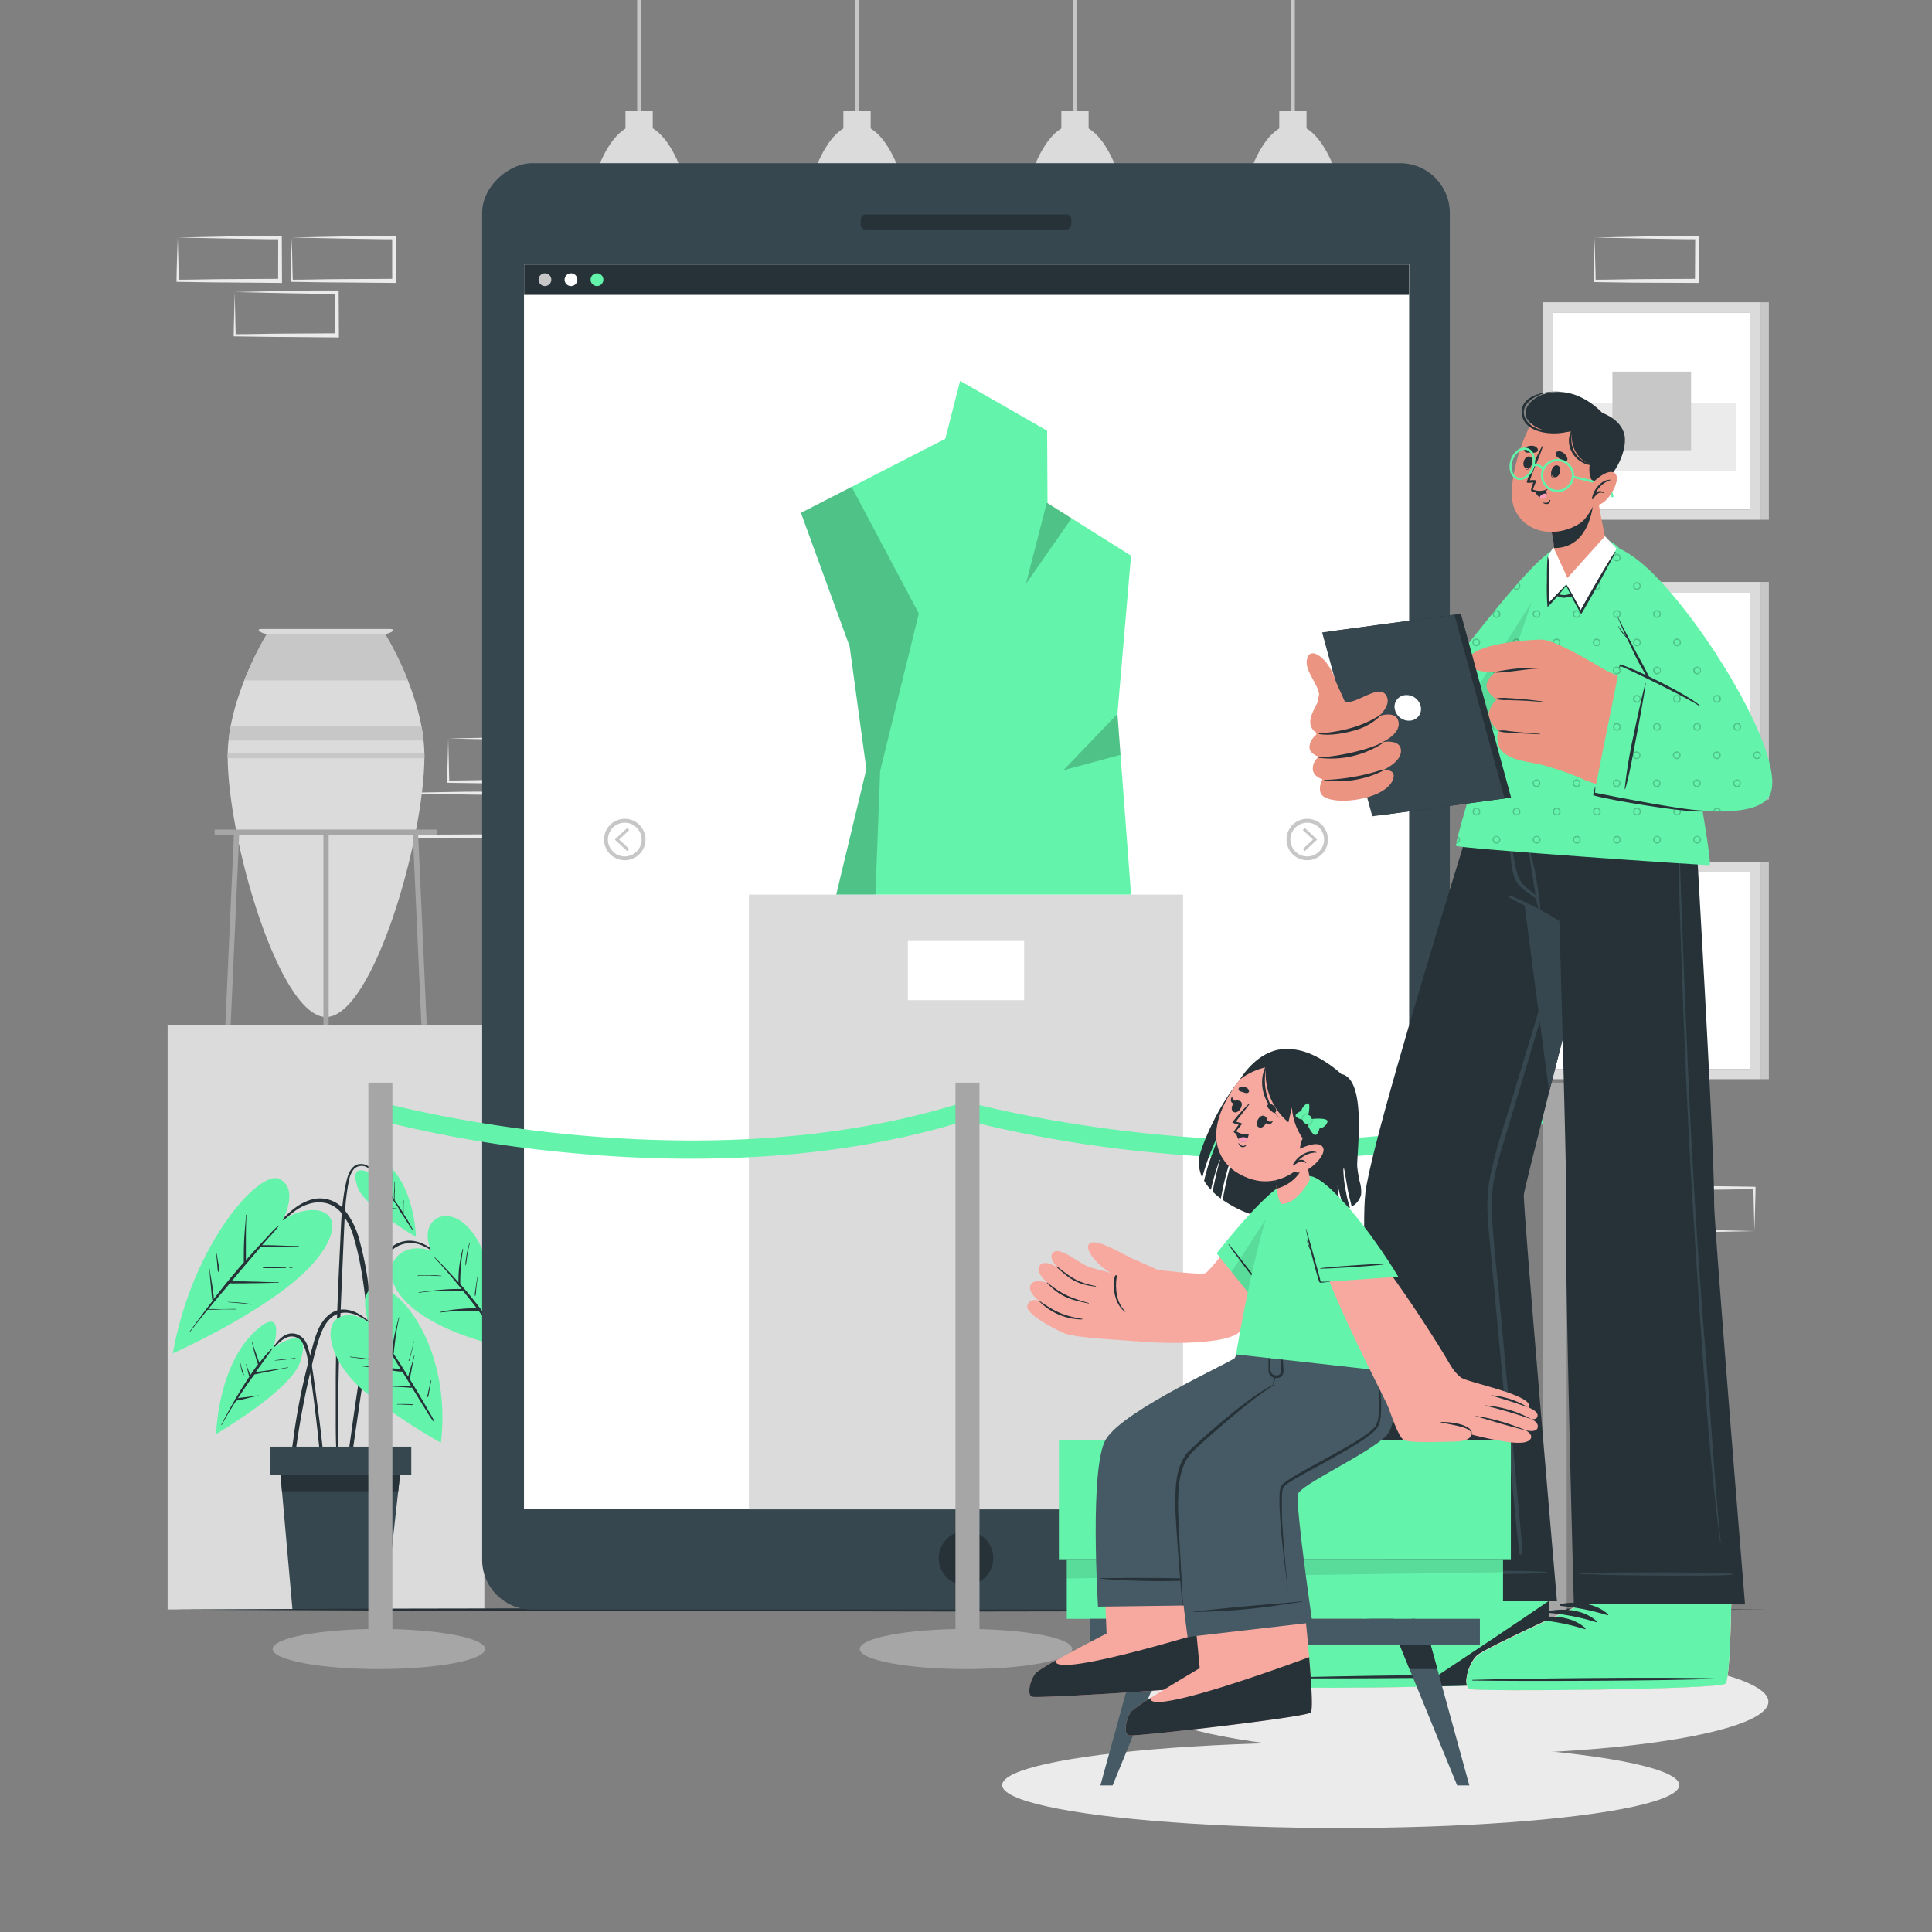 <svg xmlns="http://www.w3.org/2000/svg" viewBox="0 0 500 500"><rect x="0" y="0" width="500" height="500" fill="#808080" stroke="none"/><g id="freepik--background-complete--inject-64"><path d="M60.73,75.58l13.12-.28,6.66-.11c2.23,0,4.46,0,6.7,0h.44v.45l.06,11.19v.5h-.5L74,87.21c-4.42,0-8.83-.11-13.24-.16h-.28v-.27c0-1.9.09-3.78.13-5.65Zm0,0,.14,5.66c0,1.86.11,3.7.13,5.53l-.27-.27c4.41,0,8.82-.16,13.24-.16l13.24-.07-.5.5.05-11.19.45.45C85,76,82.85,76,80.66,76l-6.58-.11Z" style="fill:#ebebeb"></path><path d="M75.5,61.47l13.12-.28,6.66-.11c2.23,0,4.47,0,6.7,0h.44v.45l.06,11.19v.5H102L88.74,73.1c-4.42,0-8.83-.11-13.24-.16h-.28v-.27c0-1.9.09-3.78.13-5.65Zm0,0,.14,5.66c0,1.86.11,3.7.13,5.53l-.27-.27c4.41,0,8.82-.16,13.24-.16L102,72.16l-.5.5,0-11.19.45.45c-2.18,0-4.36,0-6.55-.06l-6.58-.11Z" style="fill:#ebebeb"></path><path d="M101.18,205.24,114.3,205l6.66-.11c2.23,0,4.47,0,6.7-.06h.44v.45l.06,11.19v.5h-.5l-13.24-.07c-4.42,0-8.83-.11-13.24-.16h-.28v-.27c0-1.9.09-3.79.13-5.66Zm0,0,.14,5.65c0,1.86.11,3.71.13,5.54l-.27-.28c4.41-.05,8.82-.15,13.24-.16l13.24-.06-.5.5,0-11.19.45.44c-2.19,0-4.36,0-6.55-.05l-6.58-.11Z" style="fill:#ebebeb"></path><path d="M116,191.13l13.12-.28,6.66-.11c2.23-.05,4.47,0,6.7-.06h.44v.45l.06,11.19v.5h-.5l-13.24-.07c-4.42,0-8.83-.11-13.24-.16h-.28v-.27c0-1.9.09-3.79.14-5.66Zm0,0,.14,5.65c0,1.86.11,3.71.13,5.54L116,202c4.41,0,8.82-.15,13.24-.16l13.24-.06-.5.5,0-11.19.45.44c-2.18,0-4.36,0-6.55,0l-6.58-.11Z" style="fill:#ebebeb"></path><path d="M46,61.47l13.13-.28,6.66-.11c2.22,0,4.46,0,6.69,0h.45v.45l.05,11.19v.5h-.51L59.19,73.1c-4.41,0-8.82-.11-13.24-.16h-.27v-.27c0-1.9.09-3.78.13-5.65Zm0,0,.15,5.66c0,1.86.11,3.7.13,5.53L46,72.39c4.42,0,8.83-.16,13.24-.16l13.24-.07-.5.5L72,61.47l.44.45c-2.18,0-4.35,0-6.54-.06l-6.58-.11Z" style="fill:#ebebeb"></path><path d="M439.27,304.5l-13.12.27-6.66.12c-2.23,0-4.46,0-6.7.05h-.44v-.44l-.06-11.19v-.51h.5l13.24.06c4.42,0,8.83.11,13.24.16h.28v.27c0,1.89-.09,3.78-.13,5.65Zm0,0-.14-5.66c0-1.86-.11-3.7-.13-5.53l.27.27c-4.41.05-8.82.16-13.24.16l-13.24.07.5-.5-.05,11.19-.45-.45c2.19,0,4.36,0,6.55.05l6.58.12Z" style="fill:#ebebeb"></path><path d="M454.05,318.61l-13.13.27-6.66.12c-2.23,0-4.46,0-6.69.05h-.45v-.44l-.05-11.19v-.51h.51l13.24.06c4.41,0,8.82.11,13.24.16h.27v.27c0,1.89-.09,3.78-.13,5.65Zm0,0L453.9,313c0-1.86-.11-3.7-.13-5.53l.28.27c-4.42.05-8.83.16-13.24.16l-13.24.06.5-.49L428,318.61l-.44-.45c2.18,0,4.35,0,6.54,0l6.58.12Z" style="fill:#ebebeb"></path><path d="M87.43,318.61l-13.12.27-6.66.12c-2.23,0-4.47,0-6.7.05h-.44v-.44l-.06-11.19v-.51H61l13.24.06c4.42,0,8.83.11,13.24.16h.28v.27c0,1.89-.09,3.78-.14,5.65Zm0,0L87.29,313c0-1.86-.11-3.7-.13-5.53l.27.27c-4.41.05-8.82.16-13.24.16L61,307.91l.5-.49-.05,11.19-.45-.45c2.18,0,4.36,0,6.55,0l6.58.12Z" style="fill:#ebebeb"></path><path d="M412.68,61.47l13.13-.28,6.66-.11c2.22,0,4.46,0,6.69,0h.45v.45l.05,11.19v.5h-.5l-13.24-.06c-4.41,0-8.83-.11-13.24-.16h-.27v-.27c0-1.9.08-3.78.13-5.65Zm0,0,.14,5.66c.05,1.86.12,3.7.13,5.53l-.27-.27c4.41,0,8.83-.16,13.24-.16l13.24-.07-.5.5.06-11.19.44.45c-2.18,0-4.36,0-6.54-.06L426,61.75Z" style="fill:#ebebeb"></path><rect x="401.97" y="80.87" width="50.98" height="50.98" style="fill:#fff"></rect><path d="M399.32,78.22v56.29h56.29V78.22ZM453,131.86H402v-51h51Z" style="fill:#dbdbdb"></path><rect x="420.61" y="93.3" width="17.62" height="39.74" transform="translate(542.59 -316.25) rotate(90)" style="fill:#ebebeb"></rect><rect x="417.28" y="96.18" width="20.36" height="20.36" transform="translate(533.83 -321.1) rotate(90)" style="fill:#c7c7c7"></rect><rect x="455.61" y="78.22" width="2.17" height="56.29" style="fill:#c7c7c7"></rect><rect x="401.97" y="153.26" width="50.98" height="50.98" style="fill:#fff"></rect><rect x="410.73" y="161.42" width="13.31" height="38.45" style="fill:#c7c7c7"></rect><path d="M399.32,150.61V206.9h56.29V150.61ZM453,204.25H402v-51h51Z" style="fill:#dbdbdb"></path><rect x="417.28" y="168.58" width="20.36" height="20.36" style="fill:#ebebeb"></rect><rect x="455.61" y="150.61" width="2.17" height="56.29" style="fill:#c7c7c7"></rect><rect x="401.97" y="225.65" width="50.98" height="50.98" style="fill:#fff"></rect><rect x="407.63" y="232.6" width="27.97" height="16.73" style="fill:#ebebeb"></rect><path d="M399.32,223v56.29h56.29V223ZM453,276.64H402v-51h51Z" style="fill:#dbdbdb"></path><rect x="417.28" y="240.97" width="20.36" height="20.36" style="fill:#c7c7c7"></rect><rect x="455.61" y="223" width="2.17" height="56.29" style="fill:#c7c7c7"></rect><rect x="43.38" y="265.2" width="81.98" height="151.36" style="fill:#dbdbdb"></rect><path d="M109.84,195.67c0,21.66-13.41,67.54-25.46,67.54s-25.46-45.88-25.46-67.54c0-15.28,10.17-31.62,10.17-31.62-1.28,0-3.25-1.27-1.36-1.27H101c1.91,0-.07,1.27-1.36,1.27C99.66,164.05,109.84,180.39,109.84,195.67Z" style="fill:#dbdbdb"></path><path d="M105.55,176.09H63.21a83.3,83.3,0,0,1,5.88-12H99.66A81.46,81.46,0,0,1,105.55,176.09Z" style="fill:#c7c7c7"></path><path d="M109.63,191.64H59.14c.13-1.26.32-2.52.57-3.76h49.34C109.3,189.12,109.49,190.38,109.63,191.64Z" style="fill:#c7c7c7"></path><path d="M109.84,195.67c0,.19,0,.38,0,.57H58.93c0-.19,0-.38,0-.57s0-.48,0-.71h50.9C109.84,195.19,109.84,195.43,109.84,195.67Z" style="fill:#c7c7c7"></path><rect x="55.55" y="214.69" width="57.64" height="1.36" style="fill:#a6a6a6"></rect><polygon points="61.9 215.99 61.82 217.87 59.7 265.18 58.32 265.18 60.45 217.87 60.55 215.37 61.9 215.99" style="fill:#a6a6a6"></polygon><polygon points="110.43 265.18 109.06 265.18 106.93 217.87 106.85 215.99 108.2 215.37 108.31 217.87 110.43 265.18" style="fill:#a6a6a6"></polygon><polygon points="83.7 265.2 83.7 217.87 83.7 215.68 85.06 215.68 85.06 217.87 85.06 265.2 83.7 265.2" style="fill:#a6a6a6"></polygon><rect x="164.9" width="1" height="32.77" style="fill:#c7c7c7"></rect><rect x="161.87" y="28.78" width="7.06" height="7.64" style="fill:#dbdbdb"></rect><path d="M179.85,60.82H151c.58-11,5.82-28.61,14.45-28.61S179.27,49.82,179.85,60.82Z" style="fill:#dbdbdb"></path><rect x="221.3" width="1" height="32.77" style="fill:#c7c7c7"></rect><rect x="218.27" y="28.78" width="7.06" height="7.64" style="fill:#dbdbdb"></rect><path d="M236.25,60.82h-28.9c.58-11,5.83-28.61,14.45-28.61S235.67,49.82,236.25,60.82Z" style="fill:#dbdbdb"></path><rect x="277.7" width="1" height="32.77" style="fill:#c7c7c7"></rect><rect x="274.67" y="28.78" width="7.06" height="7.64" style="fill:#dbdbdb"></rect><path d="M292.65,60.82h-28.9c.59-11,5.83-28.61,14.45-28.61S292.07,49.82,292.65,60.82Z" style="fill:#dbdbdb"></path><rect x="334.1" width="1" height="32.77" style="fill:#c7c7c7"></rect><rect x="331.07" y="28.78" width="7.06" height="7.64" style="fill:#dbdbdb"></rect><path d="M349.05,60.82h-28.9c.59-11,5.83-28.61,14.45-28.61S348.47,49.82,349.05,60.82Z" style="fill:#dbdbdb"></path></g><g id="freepik--Shadow--inject-64"><ellipse cx="346.98" cy="461.98" rx="87.62" ry="11.11" style="fill:#ebebeb"></ellipse><ellipse cx="377.08" cy="440.4" rx="80.58" ry="13.63" style="fill:#ebebeb"></ellipse></g><g id="freepik--Plant--inject-64"><path d="M115.82,326.74c-3.09-3-7.08-6.69-11.81-5.38-4.44,1.23-6.15,6.08-6.94,10.12-1,5.21-1.83,10.47-2.65,15.72S92.8,357.8,92,363.11q-.65,4.49-1.27,9c-.21,1.5-.42,3-.62,4.49s-.45,2.94-.53,4.42a.41.41,0,0,0,.81.09c.58-2.49.81-5.09,1.18-7.63l1.11-7.65c.74-5.07,1.51-10.14,2.27-15.2s1.56-10.13,2.37-15.19c.68-4.29,1-9.62,4.81-12.45a7.36,7.36,0,0,1,7.11-.67,21.47,21.47,0,0,1,6.46,4.52A.06.06,0,1,0,115.82,326.74Z" style="fill:#263238"></path><path d="M111.59,323.64s-6.32-2.27-9.43,2.34.61,16.34,29.37,22.95a81.12,81.12,0,0,0-6.92-26C118.44,309.49,107.46,314.58,111.59,323.64Z" style="fill:#63F3AA"></path><path d="M129.88,347a23.39,23.39,0,0,0-1.45-2.34c-.48-.74-1-1.48-1.46-2.21l-1.12-1.65c0-.13,0-.27.05-.41s.07-.5.1-.75c.07-.54.15-1.07.23-1.61s.17-1.07.27-1.61a8.78,8.78,0,0,1,.37-1.69c0-.08-.11-.13-.12,0a6.05,6.05,0,0,1-.26.95c-.07.25-.13.49-.19.73-.14.55-.27,1.09-.4,1.64s-.21,1-.29,1.53c0,.25-.08.49-.11.74-.52-.73-1-1.46-1.58-2.17-1.53-2-3.14-3.95-4.81-5.83,0,0,0,0,0-.06a51.92,51.92,0,0,1,.75-9c0-.08-.1-.13-.12,0a30.88,30.88,0,0,0-1.08,8.6c-.6-.67-1.2-1.33-1.82-2-1.4-1.51-2.82-3-4.28-4.44-.06-.06-.15,0-.1.08,2.43,2.61,4.73,5.33,7,8.1a48.58,48.58,0,0,0-5.26.19c-2,.15-3.89.4-5.82.66a.07.07,0,0,0,0,.13,54,54,0,0,1,5.82-.52c1.88-.08,3.74,0,5.62,0,1.21,1.5,2.41,3,3.59,4.54h-.27c-.44,0-.88,0-1.32,0-.88,0-1.75.08-2.62.15a38,38,0,0,0-5.31.8c-.09,0-.06.13,0,.12,1.77-.2,3.54-.36,5.32-.43l2.54,0h1.32a1.74,1.74,0,0,0,.73-.07c.77,1,1.55,2,2.31,3,.62.8,1.22,1.61,1.81,2.43s1.15,1.75,1.82,2.53A.07.07,0,0,0,129.88,347Z" style="fill:#263238"></path><path d="M114.34,330.18a18.53,18.53,0,0,0-3.07-.15c-1,0-2.06,0-3.08.06a.07.07,0,1,0,0,.13c1-.07,2.08-.09,3.12-.07s2,.11,3,.08C114.37,330.23,114.38,330.18,114.34,330.18Z" style="fill:#263238"></path><path d="M123.37,332.5c.12-1,.24-2,.45-2.94,0-.09-.11-.12-.12,0-.15,1-.34,1.93-.48,2.9-.07.48-.14,1-.2,1.45a7.15,7.15,0,0,0-.12,1.38.09.09,0,0,0,.17,0,7.87,7.87,0,0,0,.15-1.37C123.26,333.43,123.32,333,123.37,332.5Z" style="fill:#263238"></path><path d="M121.48,321.61c-.25,1-.5,1.93-.68,2.9-.09.49-.16,1-.23,1.49a6.4,6.4,0,0,0-.1,1.45,0,0,0,0,0,.08,0,9,9,0,0,0,.23-1.38c.06-.48.13-1,.21-1.43.18-1,.36-2,.61-3C121.62,321.58,121.5,321.53,121.48,321.61Z" style="fill:#263238"></path><path d="M84,380c-.16-1.81-.33-3.62-.52-5.43q-.57-5.37-1.3-10.73c-.48-3.56-.94-7.13-1.51-10.67a26.8,26.8,0,0,0-1.09-4.85,4.63,4.63,0,0,0-2.69-3c-3.38-1.17-5.67,2.34-7,4.83a.06.06,0,0,0,.11.06c.82-1.18,3.08-4.48,5.65-4.33,1.72.11,3.11,1.33,3.94,5.64,2.06,10.73,3.92,32.51,4.14,33.94.12.75.65.72.66-.09C84.39,383.51,84.18,381.73,84,380Z" style="fill:#263238"></path><path d="M70.79,348.73s3-10.44-3.58-5.22c-10.89,8.69-11.27,27.6-11.27,27.6s19.35-11.24,21.75-18.65C81.28,341.42,70.79,348.73,70.79,348.73Z" style="fill:#63F3AA"></path><path d="M74.45,353.86c-1.52.31-3.06.51-4.59.73l-2.18.3c-.49.07-1,.12-1.48.18,1.44-2,2.9-4,4.28-6,0-.08-.07-.16-.13-.1a44.43,44.43,0,0,0-3.23,3.74c-.29-.81-.58-1.62-.86-2.43s-.68-1.86-.92-2.83c0-.08-.15,0-.13,0,.27,1,.45,1.93.71,2.89s.53,1.85.86,2.75c-.71.92-1.39,1.86-2,2.81-.33-.94-.75-1.85-1-2.81,0-.08-.15,0-.12,0,.34,1.06.53,2.17.86,3.23-.45.65-.89,1.3-1.32,2-.78,1.2-1.51,2.43-2.23,3.67a.28.28,0,0,0-.17.29c-1.23,2.12-2.39,4.26-3.54,6.43,0,.07.08.14.12.06,1.15-2.14,2.42-4.22,3.75-6.26h0a3.71,3.71,0,0,1,.63-.12l.67-.14c.5-.11,1-.24,1.49-.36,1-.25,1.95-.48,2.95-.65.08,0,0-.14,0-.13-1.17.23-2.35.36-3.53.5-.56.06-1.12.13-1.67.22h-.08c.7-1.05,1.4-2.1,2.11-3.14s1.43-2,2.16-3c.67-.1,1.33-.27,2-.4l2.24-.44c1.5-.29,3-.63,4.5-.88C74.57,354,74.53,353.84,74.45,353.86Z" style="fill:#263238"></path><path d="M62.82,354.89c-.09-.28-.17-.56-.26-.83a17.41,17.41,0,0,1-.44-1.76c0-.08-.14,0-.13,0,.13.59.27,1.18.4,1.77a11.45,11.45,0,0,0,.51,1.73.11.11,0,0,0,.22-.06C63,355.48,62.92,355.18,62.82,354.89Z" style="fill:#263238"></path><path d="M76.43,351.44c-.88.13-1.77.19-2.66.27s-1.77.2-2.66.34c0,0,0,.08,0,.07.89-.06,1.78-.13,2.66-.24s1.77-.25,2.66-.31C76.52,351.56,76.51,351.43,76.43,351.44Z" style="fill:#263238"></path><path d="M98.26,366.73c-.34-7.69-.83-15.37-1.6-23-.39-3.81-.82-7.63-1.35-11.42a81.69,81.69,0,0,0-2.21-11.06,21.1,21.1,0,0,0-3.68-7.79A8.34,8.34,0,0,0,82,310.18c-3.37.42-6.08,2.54-8.42,4.84-2.63,2.59-5,5.41-7.48,8.17l-1.83,2.11c-.06.07,0,.16.09.09,2.38-2.73,4.86-5.39,7.45-7.93,2.39-2.35,4.85-4.92,8.17-5.89a8.44,8.44,0,0,1,4.75-.11A7.54,7.54,0,0,1,88,313.51a17.11,17.11,0,0,1,3.66,7.12c2.07,7.06,2.81,14.48,3.57,21.78s1.31,14.85,1.68,22.3.67,15,1.39,22.45c.09.92.21,1.83.33,2.75.08.62,1,.62,1,0C99,382.18,98.61,374.46,98.26,366.73Z" style="fill:#263238"></path><path d="M73.14,315.85s4.39-8.12-.79-10.73S49.79,321.9,44.72,350.25c0,0,28.05-12.41,37.57-24.78S81,310.38,73.14,315.85Z" style="fill:#63F3AA"></path><path d="M77.27,322.46c-3.16,0-6.3-.23-9.45-.21l1.77-2a30.31,30.31,0,0,0,2.47-2.86.08.08,0,0,0-.12-.11,22.38,22.38,0,0,0-2.38,2.39c-.79.84-1.58,1.68-2.36,2.53-1.2,1.3-2.38,2.63-3.56,3.95,0-.13,0-.25,0-.38,0-.55,0-1.1,0-1.66,0-1.06,0-2.13,0-3.2,0-2.17,0-4.35.17-6.51a.07.07,0,0,0-.13,0c-.16,2.18-.38,4.34-.49,6.52q-.07,1.61-.09,3.21c0,.55,0,1.1,0,1.65,0,.3,0,.62,0,.93l-.55.62c-2.52,2.88-4.91,5.85-7.24,8.87,0-.16,0-.33,0-.5,0-.33-.07-.66-.11-1-.08-.72-.18-1.44-.29-2.16s-.21-1.35-.32-2-.31-1.52-.37-2.29a.07.07,0,1,0-.13,0,19.91,19.91,0,0,1,.26,2.31c.07.69.13,1.39.2,2.08s.12,1.39.19,2.08c0,.34.07.67.1,1l.06.5a1,1,0,0,0,.14.4l-1.2,1.57c-1.59,2.1-3.15,4.23-4.71,6.36,0,.06,0,.15.09.09,1.48-1.93,3-3.83,4.54-5.7,1.16.05,2.33,0,3.49-.06s2.43,0,3.65,0c.08,0,.08-.13,0-.13l-3.64.05c-1.11,0-2.24-.05-3.35,0q2-2.48,4.1-4.92l1.5-1.79a6.66,6.66,0,0,0,1.41.05h1.66l3.11-.05c2.14,0,4.28-.1,6.42-.11a.07.07,0,0,0,0-.13c-2.14,0-4.29-.12-6.43-.17-1,0-2.08-.06-3.11-.07l-1.66,0c-.32,0-.64,0-1,0l3.53-4.18a.27.27,0,0,0,.07-.08q1.73-2,3.46-4.06l.48-.55c3.27.1,6.53-.11,9.8-.05C77.35,322.6,77.35,322.46,77.27,322.46Z" style="fill:#263238"></path><path d="M75.65,328h-.76c-.07,0-.07.12,0,.12h.77C75.74,328.17,75.74,328,75.65,328Z" style="fill:#263238"></path><path d="M74,328.05l-3-.07-1.52-.05A6,6,0,0,0,68,328s0,.08,0,.1a5.49,5.49,0,0,0,1.41.1l1.51,0h3A.07.07,0,0,0,74,328.05Z" style="fill:#263238"></path><path d="M65.14,337.51a43,43,0,0,0-6.2-.56,0,0,0,0,0,0,.05c2.06.2,4.12.31,6.17.64C65.19,337.65,65.22,337.52,65.14,337.51Z" style="fill:#263238"></path><path d="M56.71,328.49c0-.18,0-.36-.07-.54,0-.41-.11-.81-.18-1.22-.12-.77-.25-1.54-.4-2.3,0-.07-.14-.05-.13,0,.1.79.18,1.59.26,2.38,0,.39.06.78.1,1.17a3.18,3.18,0,0,0,.16,1.11.15.15,0,0,0,.27,0A1.62,1.62,0,0,0,56.71,328.49Z" style="fill:#263238"></path><path d="M98,305.42c-1-1.87-2.29-4.34-4.79-4.18-2.07.12-3,2.24-3.44,4-1.37,5.4-1.47,11.09-1.73,16.62-.57,11.7-1.07,23.4-1.15,35.11,0,3.24,0,6.49,0,9.73s0,6.64.23,9.94a.24.24,0,1,0,.48,0c0-2.83-.08-5.66-.09-8.49s0-5.53.06-8.29q.14-8.4.44-16.78c.21-5.56.45-11.12.69-16.67.12-2.78.23-5.56.36-8.33s.24-5.39.54-8.06c.18-1.5.4-3,.71-4.48a6.23,6.23,0,0,1,1.3-3,2.82,2.82,0,0,1,3.65-.26,7.75,7.75,0,0,1,2.6,3.23C97.91,305.56,98,305.49,98,305.42Z" style="fill:#263238"></path><path d="M97.31,304.52s-2.06-7.27,2.49-3.63c7.58,6.05,7.85,19.22,7.85,19.22s-13.47-7.82-15.15-13C90,299.43,97.31,304.52,97.31,304.52Z" style="fill:#63F3AA"></path><path d="M104.82,314.71c-.13-.2-.26-.39-.38-.59a3.2,3.2,0,0,0,0-.62c0-.32,0-.63,0-.94,0-.62,0-1.23.07-1.84a.07.07,0,0,0-.13,0c0,.6-.06,1.2-.08,1.81l0,.9c0,.12,0,.26,0,.39-.52-.82-1.07-1.63-1.63-2.43-.16-.24-.33-.46-.5-.69a14.54,14.54,0,0,1,0-2.38c0-.84,0-1.69.05-2.53a.07.07,0,0,0-.13,0c0,.88-.07,1.76-.11,2.64a16.8,16.8,0,0,0,0,1.88c-1.31-1.77-2.68-3.48-4.08-5.17,0-.06-.15,0-.1.08.86,1.09,1.69,2.22,2.51,3.35-1.59-.37-3.2-.58-4.82-.81-.08,0-.11.11,0,.12,1.71.26,3.38.69,5.07,1.06h0c.65.91,1.29,1.83,1.92,2.74l.76,1.13H103l-.52-.07-1.12-.1q-1.17-.09-2.34-.15c-.08,0-.08.13,0,.13.76,0,1.52.08,2.29.16l1.2.15.53.06.15,0,1.3,1.91c.76,1.13,1.44,2.33,2.25,3.42a.07.07,0,0,0,.11-.07A35.83,35.83,0,0,0,104.82,314.71Z" style="fill:#263238"></path><path d="M101.46,306.5c0-.29,0-.57,0-.85a13.33,13.33,0,0,1,.07-1.79.07.07,0,1,0-.13,0c0,.59-.06,1.18-.09,1.77,0,.29,0,.59,0,.88v.41a1.46,1.46,0,0,0,0,.42.06.06,0,0,0,.12,0,1.26,1.26,0,0,0,0-.39C101.46,306.79,101.46,306.64,101.46,306.5Z" style="fill:#263238"></path><path d="M99.8,309.51c-.51-.09-1-.11-1.53-.15s-1.11-.1-1.66-.17a.07.07,0,1,0,0,.13c1.06.06,2.12.25,3.18.29C99.84,309.61,99.85,309.52,99.8,309.51Z" style="fill:#263238"></path><path d="M104,309.55c0,.06,0,.22,0,.28v1.26a.93.93,0,0,0,0,.44,0,0,0,0,0,0,0,.51.51,0,0,0,0-.21,1.93,1.93,0,0,0,0-.24v-1.25c0-.07,0-.22,0-.28S103.94,309.43,104,309.55Z" style="fill:#263238"></path><path d="M98.3,344.24c-2.84-2.13-5.38-5.19-9.19-5.34-3.15-.12-5.36,2.25-6.62,4.89A27.63,27.63,0,0,0,81,348.13c-.57,2-1.1,4-1.61,6-1,4-1.83,7.95-2.52,12-.38,2.24-.74,4.49-1,6.74a57.14,57.14,0,0,0-.67,6.9.36.36,0,0,0,.71.08c.38-1.89.54-3.83.82-5.74s.57-3.83.89-5.73c.65-3.82,1.4-7.63,2.26-11.4.81-3.57,1.61-7.19,2.76-10.67.83-2.48,2.15-5.39,4.84-6.29,4.09-1.36,7.81,2.11,10.8,4.35C98.28,344.38,98.37,344.29,98.3,344.24Z" style="fill:#263238"></path><path d="M95.37,342.2s-2.62-7.46,1.16-8.92c5.67-2.19,20.49,14.5,17.59,40.09A146,146,0,0,1,94.21,360c-8.46-7.1-10.63-16.37-6.9-18.77S95.37,342.2,95.37,342.2Z" style="fill:#63F3AA"></path><path d="M112.41,367.88A20,20,0,0,0,111,365.3c-.48-.87-1-1.75-1.48-2.61-1-1.68-2-3.37-3-5-.16-.27-.33-.54-.5-.81,0-.1,0-.2.07-.3s.11-.49.16-.74c.13-.55.23-1.11.33-1.67.21-1.1.4-2.21.69-3.28,0-.08-.11-.11-.13,0-.23,1.09-.57,2.17-.9,3.24-.16.52-.33,1.05-.47,1.58,0,.19-.09.37-.14.55-1.22-2-2.46-4-3.79-5.9a2.71,2.71,0,0,0,.13-.82c0-.38.09-.75.13-1.12.1-.85.2-1.69.32-2.53a48.47,48.47,0,0,1,.9-4.9c0-.08-.11-.1-.13,0-.41,1.61-.85,3.22-1.16,4.86-.15.8-.29,1.6-.4,2.41,0,.4-.09.81-.14,1.21,0,.12,0,.25,0,.37-.41-.58-.82-1.16-1.25-1.72-1.31-1.73-2.67-3.41-4-5.08,0-.06-.16,0-.1.07a91.46,91.46,0,0,1,6.44,9.41l1.11,1.81-.37-.05c-.47-.06-1-.09-1.44-.13-1-.09-1.93-.18-2.89-.25-1.93-.16-3.87-.27-5.79-.48-.08,0-.11.12,0,.13,2,.22,3.89.53,5.83.81l2.87.39a11.34,11.34,0,0,0,2.21.22c.76,1.23,1.52,2.46,2.27,3.7a2.86,2.86,0,0,0-.51,0h-2.76l-3.72,0c-.09,0-.07.13,0,.13,1.26,0,2.51.08,3.77.14l1.79.11.89.06a1.75,1.75,0,0,0,.79,0l1.93,3.14c.6,1,1.2,1.94,1.81,2.89a23.12,23.12,0,0,0,1.94,2.92C112.33,368,112.44,368,112.41,367.88Z" style="fill:#263238"></path><path d="M107,347.21a18.75,18.75,0,0,1-.51,2.43q-.31,1.25-.72,2.46a.08.08,0,1,0,.15,0c.25-.81.48-1.62.68-2.44s.33-1.66.53-2.48C107.1,347.15,107,347.12,107,347.21Z" style="fill:#263238"></path><path d="M98.53,352.2a.91.91,0,0,0-.62-.23l-1.08-.15c-.67-.09-1.34-.16-2-.24-1.39-.17-2.79-.3-4.18-.48-.09,0-.11.12,0,.13,1.32.16,2.63.36,4,.53.64.09,1.28.18,1.93.25l.93.11a3.42,3.42,0,0,1,1.06.18C98.53,352.33,98.58,352.25,98.53,352.2Z" style="fill:#263238"></path><path d="M106.93,363.45c-.66-.05-1.32-.07-2-.09l-1,0-.48,0a3.28,3.28,0,0,1-.63,0c-.09,0-.1.15,0,.13a2.84,2.84,0,0,1,.58,0l.52,0,1,.06c.66,0,1.32.08,2,.08C107,363.6,107,363.46,106.93,363.45Z" style="fill:#263238"></path><path d="M111,360.59l.21-1.12c.14-.74.27-1.48.41-2.22a.07.07,0,0,0-.13,0l-.48,2.16c-.09.36-.17.71-.24,1.07,0,.17-.07.34-.1.5a1.21,1.21,0,0,0-.06.53c0,.06.1.11.14.05A2.78,2.78,0,0,0,111,360.59Z" style="fill:#263238"></path><polygon points="72.19 376.87 72.98 385.94 75.69 416.56 99.67 416.56 103.06 385.94 104.06 376.87 72.19 376.87" style="fill:#37474f"></polygon><polygon points="72.19 376.87 72.98 385.94 103.06 385.94 104.06 376.87 72.19 376.87" style="fill:#263238"></polygon><rect x="69.81" y="374.4" width="36.62" height="7.36" transform="translate(176.25 756.15) rotate(180)" style="fill:#37474f"></rect></g><g id="freepik--Floor--inject-64"><polygon points="42.22 416.56 94.16 416.32 146.11 416.23 250 416.06 353.89 416.23 405.84 416.31 457.78 416.56 405.84 416.8 353.89 416.89 250 417.06 146.11 416.89 94.16 416.8 42.22 416.56" style="fill:#263238"></polygon></g><g id="freepik--Device--inject-64"><rect x="62.84" y="104.19" width="374.31" height="250.43" rx="12.89" transform="translate(479.4 -20.6) rotate(90)" style="fill:#37474f"></rect><rect x="135.64" y="68.44" width="229.01" height="322.14" style="fill:#fff"></rect><rect x="248.05" y="30.2" width="3.89" height="54.5" rx="1.25" transform="translate(307.45 -192.55) rotate(90)" style="fill:#263238"></rect><circle cx="250" cy="403.24" r="7.05" style="fill:#263238"></circle><rect x="135.64" y="68.44" width="229.01" height="322.14" style="fill:#fff"></rect><rect x="135.64" y="68.44" width="229.01" height="7.87" style="fill:#263238"></rect><path d="M142.68,72.38A1.65,1.65,0,1,1,141,70.73,1.65,1.65,0,0,1,142.68,72.38Z" style="fill:#c7c7c7"></path><path d="M149.42,72.38a1.65,1.65,0,1,1-1.65-1.65A1.65,1.65,0,0,1,149.42,72.38Z" style="fill:#fff"></path><path d="M156.15,72.38a1.65,1.65,0,1,1-1.65-1.65A1.65,1.65,0,0,1,156.15,72.38Z" style="fill:#63F3AA"></path><rect x="193.82" y="231.51" width="112.36" height="159.1" transform="translate(500 622.13) rotate(180)" style="fill:#dbdbdb"></rect><polygon points="292.71 231.51 216.42 231.51 224.22 199.06 219.89 167.3 207.29 132.72 244.63 113.58 292.71 143.81 289.19 184.76 292.71 231.51" style="fill:#63F3AA"></polygon><polygon points="271 111.47 271.14 139 240.68 129.02 248.48 98.57 271 111.47" style="fill:#63F3AA"></polygon><path d="M207.29,132.72,220.4,126l17.39,32.78-10,40.72-1.23,32H216.42l7.8-32.45-4.33-31.76Z" style="opacity:0.2"></path><polygon points="289.19 184.76 275.19 199.35 289.99 195.34 289.19 184.76" style="opacity:0.2"></polygon><polygon points="270.9 130.1 265.51 151.1 277.33 134.14 270.9 130.1" style="opacity:0.2"></polygon><rect x="234.95" y="243.53" width="30.09" height="15.31" transform="translate(500 502.37) rotate(180)" style="fill:#fff"></rect><polygon points="162.33 220.28 159.12 217.28 162.33 214.27 162.84 214.82 160.22 217.28 162.84 219.73 162.33 220.28" style="fill:#c7c7c7"></polygon><path d="M161.69,222.63a5.36,5.36,0,1,1,5.36-5.35A5.36,5.36,0,0,1,161.69,222.63Zm0-9.71a4.36,4.36,0,1,0,4.36,4.36A4.36,4.36,0,0,0,161.69,212.92Z" style="fill:#c7c7c7"></path><polygon points="337.67 220.28 337.16 219.73 339.78 217.28 337.16 214.82 337.67 214.27 340.88 217.28 337.67 220.28" style="fill:#c7c7c7"></polygon><path d="M338.31,222.63a5.36,5.36,0,1,1,5.36-5.35A5.36,5.36,0,0,1,338.31,222.63Zm0-9.71a4.36,4.36,0,1,0,4.36,4.36A4.36,4.36,0,0,0,338.31,212.92Z" style="fill:#c7c7c7"></path></g><g id="freepik--Stanchion--inject-64"><path d="M178.75,299.87c-11.66,0-22.41-.66-31.63-1.55a320.43,320.43,0,0,1-49.73-8.55l1.38-4.48c.8.22,80.89,22.1,150.49,0l1.55,4.43C226.43,297.48,201,299.87,178.75,299.87Z" style="fill:#63F3AA"></path><rect x="95.33" y="280.18" width="6.22" height="145.93" style="fill:#a6a6a6"></rect><ellipse cx="98.05" cy="426.76" rx="27.49" ry="5.19" style="fill:#a6a6a6"></ellipse><path d="M330.69,299.87c-11.66,0-22.41-.66-31.63-1.55a320.73,320.73,0,0,1-49.73-8.55l1.39-4.48c.8.22,80.88,22.1,150.48,0l1.56,4.43C378.37,297.48,352.89,299.87,330.69,299.87Z" style="fill:#63F3AA"></path><rect x="247.27" y="280.18" width="6.22" height="145.93" style="fill:#a6a6a6"></rect><ellipse cx="249.99" cy="426.76" rx="27.49" ry="5.19" style="fill:#a6a6a6"></ellipse><rect x="399.23" y="280.18" width="6.22" height="145.93" style="fill:#a6a6a6"></rect><ellipse cx="401.95" cy="426.76" rx="27.49" ry="5.19" style="fill:#a6a6a6"></ellipse></g><g id="freepik--character-2--inject-64"><path d="M333.55,436.54c2.15.69,63.68-.1,66-1.62.89-.57,1.3-9.54,1.48-20.39v-.34c0-2.24.07-4.54.08-6.88,0-.32,0-.64,0-1l-3-31.92-41.16.41L361,406.46l0,1.25.25,6.55,0,.67s-23.42,10.84-25.8,12.78S331.39,435.85,333.55,436.54Z" style="fill:#eb9481"></path><path d="M333.55,436.54c2.15.69,63.68-.1,66-1.62.89-.57,1.3-9.54,1.48-20.39v-.34c0-2.24.07-4.54.08-6.88,0-.32,0-.64,0-1l-40.08.11,0,1.25.25,6.55,0,.67s-23.42,10.84-25.8,12.78S331.39,435.85,333.55,436.54Z" style="fill:#ebebeb"></path><path d="M333.54,436.53c1.11.36,17.83.32,34.17,0,3.28-.06,6.55-.14,9.66-.22,11.65-.32,21.28-.8,22.18-1.39s1.29-9.28,1.46-19.93c0-.15,0-.3,0-.45s0-.24,0-.35h0l-39.66.08,0,.67s-23.42,10.84-25.79,12.78S331.38,435.85,333.54,436.53Z" style="fill:#63F3AA"></path><path d="M334.21,434.14c10.37-.39,52.22-1,62.5-.57.09,0,.09.06,0,.06-10.26.61-52.12.86-62.5.68C334,434.31,334,434.15,334.21,434.14Z" style="fill:#263238"></path><path d="M356.92,414.43c4.07-.81,9.07-.25,12.22,2.61.13.12,0,.29-.17.25a56.52,56.52,0,0,0-12-2.34A.26.26,0,0,1,356.92,414.43Z" style="fill:#263238"></path><path d="M354,416.24c4.07-.81,9.07-.25,12.23,2.62.12.11,0,.28-.17.24a57.15,57.15,0,0,0-12-2.34A.26.26,0,0,1,354,416.24Z" style="fill:#263238"></path><path d="M351.07,418.06c4.07-.82,9.07-.26,12.23,2.61.12.11,0,.28-.17.24a58,58,0,0,0-12-2.34A.26.26,0,0,1,351.07,418.06Z" style="fill:#263238"></path><path d="M367.71,436.52c3.28-.06,6.55-.14,9.66-.22,11.65-.32,21.28-.8,22.18-1.39s1.29-9.28,1.46-19.93c0-.15,0-.3,0-.45s0-.24,0-.35h0C395.56,418,376.41,430.74,367.71,436.52Z" style="fill:#263238"></path><path d="M358.63,414.4h44.31S394,310.9,394.37,309.09c.44-2.31,3.06-12.79,6.54-26.47,1.09-4.28,2.27-8.88,3.49-13.64,3.31-12.88,7-27,10.12-39.19,4.76-18.35,8.48-32.6,8.48-32.6H385.45s-4.38,13.88-9.9,31.93c-9,29.34-21,69.72-22.18,79.53C351.45,324.5,358.63,414.4,358.63,414.4Z" style="fill:#263238"></path><path d="M360.59,406.84c6.77-.14,4.83-.2,11.6-.26,3.31,0,25.07-.23,28.17.29a.07.07,0,0,1,0,.13c-3.1.52-24.86.33-28.17.29-6.77-.06-4.83-.12-11.6-.26A.1.1,0,0,1,360.59,406.84Z" style="fill:#37474f"></path><path d="M386,302.77c1.46-6.41,3.63-12.68,5.52-19q5.76-19.17,11.59-38.31,2.91-9.57,5.84-19.13,1.49-4.83,3-9.66c1-3.14,2.11-6.26,3-9.43.36-1.29.56-.58.09,1-.93,3.31-1.85,6.62-2.82,9.91q-2.85,9.79-5.76,19.58-5.76,19.47-11.62,38.92-2.92,9.75-5.87,19.5a80.36,80.36,0,0,0-2.39,9.43,42.6,42.6,0,0,0-.39,10.09c.42,6.78,1.21,13.55,1.83,20.32s1.26,13.55,1.88,20.33q1.88,20.24,3.72,40.47c.15,1.71.3,3.42.43,5.13,0,.57-.82.53-.88,0-1.46-13.34-2.58-26.72-3.83-40.08s-2.5-26.59-3.74-39.88c-.31-3.34-.66-6.68-.67-10A41.41,41.41,0,0,1,386,302.77Z" style="fill:#37474f"></path><path d="M389.71,197.19c2.61,20.17,7.58,58,11.2,85.43,8.47-33.24,22.09-85.43,22.09-85.43Z" style="fill:#37474f"></path><path d="M380.49,437.13c2.15.71,63.68.13,66-1.38.89-.56,1.33-9.53,1.55-20.38,0-.12,0-.23,0-.34.05-2.24.08-4.54.09-6.88,0-.32,0-.64,0-1,.14-15.67-1-31.92-1-31.92l-40.22.26,1.13,31.63,0,1.25.22,6.54,0,.68s-23.46,10.75-25.84,12.68S378.33,436.44,380.49,437.13Z" style="fill:#eb9481"></path><path d="M380.49,437.13c2.15.71,63.68.13,66-1.38.89-.56,1.33-9.53,1.55-20.38,0-.12,0-.23,0-.34.05-2.24.08-4.54.09-6.88,0-.32,0-.64,0-1l-40.08,0,0,1.25.22,6.54,0,.68s-23.46,10.75-25.84,12.68S378.33,436.44,380.49,437.13Z" style="fill:#ebebeb"></path><path d="M380.49,437.13c2.15.71,63.68.13,66-1.38.89-.56,1.33-9.53,1.55-20.38,0-.12,0-.23,0-.34L408.35,415l0,.68s-23.46,10.75-25.84,12.68S378.33,436.44,380.49,437.13Z" style="fill:#63F3AA"></path><path d="M381.16,434.74c10.37-.35,52.23-.79,62.5-.35.09,0,.09.06,0,.06-10.28.58-52.13.68-62.51.46C380.94,434.9,380.94,434.75,381.16,434.74Z" style="fill:#263238"></path><path d="M403.94,415.11c4.07-.8,9.07-.22,12.22,2.66.12.11,0,.28-.18.24a57.66,57.66,0,0,0-12-2.39A.26.26,0,0,1,403.94,415.11Z" style="fill:#263238"></path><path d="M401,416.91c4.07-.8,9.07-.22,12.22,2.66.12.11,0,.28-.17.24a57.22,57.22,0,0,0-12-2.38A.26.26,0,0,1,401,416.91Z" style="fill:#263238"></path><path d="M398.08,418.71c4.07-.8,9.07-.22,12.22,2.66.12.11,0,.29-.17.25a56.61,56.61,0,0,0-12-2.39A.26.26,0,0,1,398.08,418.71Z" style="fill:#263238"></path><path d="M386.66,197.19s.87,18,5,32.2c.33,1.18.69,2.34,1.07,3.45a66.38,66.38,0,0,1,10.83,5.56s.43,14.46.86,30.58c.48,18,1,38.13.88,42.39-.38,16,2,103.68,2,103.68l44.31.17s-8-98-8-103.8c.09-9.39-2.14-50.91-3.87-81.19-1.05-18.65-1.92-33-1.92-33Z" style="fill:#263238"></path><path d="M408.79,407.17c6.77-.12,4.83-.18,11.59-.22,3.32,0,25.08-.11,28.18.41.06,0,.06.13,0,.14-3.09.5-24.86.22-28.17.17-6.77-.09-4.82-.14-11.59-.31A.1.1,0,1,1,408.79,407.17Z" style="fill:#37474f"></path><path d="M434.11,203.61c.82,24.72,1.68,49.44,2.79,74.15s2.6,49.57,4.67,74.3c1.16,13.82,2.26,33.25,3.75,47,0,.09-.13.12-.15,0-3.22-24.52-5-54.84-6.61-79.51s-2.66-49.38-3.5-74.09c-.48-14-.84-27.95-1.26-41.93C433.8,203.4,434.11,203.42,434.11,203.61Z" style="fill:#37474f"></path><path d="M390.87,231.77a82.1,82.1,0,0,1,12.67,6.63c.15.1,0,.35-.14.26-4.27-2.07-8.63-4.07-12.79-6.38A.29.29,0,0,1,390.87,231.77Z" style="fill:#37474f"></path><path d="M390.62,216.52c.3,1.58.68,3.14,1,4.7s.55,3,.94,4.42a7.52,7.52,0,0,0,2.06,3.7c.57.54,1.21,1,1.82,1.5.33.27.69.52,1,.79q-.08-.31-.12-.63c-.11-.6-.21-1.2-.31-1.8-.22-1.32-.43-2.65-.64-4-.4-2.61-.76-5.25-1.31-7.84,0-.11.14-.15.16,0,.65,2.56,1.37,5.1,1.94,7.68.28,1.27,1.27,7.53,1.31,8s.09.92.1,1.38a5.55,5.55,0,0,1,0,1.41c0,.11-.17.09-.22,0h0a5.32,5.32,0,0,1-.4-1.36c-.12-.45-.22-.9-.3-1.36,0-.16-.05-.33-.07-.5-.62-.37-1.19-.87-1.77-1.28s-1.25-.89-1.84-1.39a7,7,0,0,1-2.25-3.51,25.16,25.16,0,0,1-.74-4.5c-.2-1.78-.34-3.56-.59-5.34C390.45,216.46,390.6,216.42,390.62,216.52Z" style="fill:#37474f"></path><path d="M406.81,156.48C403.38,166.82,388,199.66,381.57,202c-6.72,2.39-32.67,5.36-38.43.82-2.82-2.22-3.8-26,0-25.39s26.68,1.43,29.4.45,20.91-27.44,28.29-33.85C413.56,132.93,408.66,150.91,406.81,156.48Z" style="fill:#eb9481"></path><path d="M348.9,177l.37,29.58s26.61.07,33.7-3.66,22.1-37.92,25.84-51-2.25-15.11-11.78-5.51-23.86,29.72-25.56,30.14S348.9,177,348.9,177Z" style="fill:#63F3AA"></path><path d="M408.05,143.3a1,1,0,1,0,1,1A1,1,0,0,0,408.05,143.3Zm0,1.7a.69.69,0,0,1,0-1.38.69.69,0,0,1,0,1.38Zm-20.78,12.9a.9.9,0,0,0-.4.09l-.56.69a.93.93,0,0,0,0,.24,1,1,0,0,0,2,0A1,1,0,0,0,387.27,157.9Zm0,1.7a.69.69,0,1,1,.69-.68A.69.69,0,0,1,387.27,159.6Zm10.39-1.7a1,1,0,0,0-1,1,1,1,0,1,0,1-1Zm0,1.7a.69.69,0,1,1,.69-.68A.69.69,0,0,1,397.66,159.6Zm-4.7-8.82-.21.25a.67.67,0,0,1,.4.63.68.68,0,0,1-.68.69.68.68,0,0,1-.59-.33l-.21.24a1,1,0,1,0,1.29-1.48Zm9.89-.13a1,1,0,1,0,1,1A1,1,0,0,0,402.85,150.65Zm0,1.7a.69.69,0,0,1,0-1.38.69.69,0,0,1,0,1.38Zm-26,20.16a1,1,0,0,0,0,2,1,1,0,1,0,0-2Zm0,1.69a.69.69,0,0,1,0-1.37.69.69,0,1,1,0,1.37Zm10.39-1.69a1,1,0,1,0,1,1A1,1,0,0,0,387.27,172.51Zm0,1.69a.69.69,0,0,1,0-1.37.69.69,0,1,1,0,1.37Zm10.39-1.69a1,1,0,1,0,1,1A1,1,0,0,0,397.66,172.51Zm0,1.69a.69.69,0,0,1,0-1.37.69.69,0,1,1,0,1.37Zm-15.58-8.95a1,1,0,0,0-1,1,1,1,0,0,0,2,0A1,1,0,0,0,382.08,165.25Zm0,1.7a.69.69,0,1,1,0-1.38.69.69,0,0,1,0,1.38Zm10.39-1.7a1,1,0,0,0-1,1,1,1,0,0,0,2,0A1,1,0,0,0,392.47,165.25Zm0,1.7a.69.69,0,1,1,0-1.38.69.69,0,0,1,0,1.38Zm10.38-1.7a1,1,0,0,0-1,1,1,1,0,0,0,1,1,1.06,1.06,0,0,0,.4-.08h0l.53-1.31A1,1,0,0,0,402.85,165.25Zm0,1.7a.69.69,0,1,1,.69-.68A.69.69,0,0,1,402.85,167Zm-46.74,20.16a1,1,0,1,0,1,1A1,1,0,0,0,356.11,187.11Zm0,1.7a.69.69,0,0,1,0-1.38.69.69,0,0,1,0,1.38Zm10.39-1.7a1,1,0,1,0,1,1A1,1,0,0,0,366.5,187.11Zm0,1.7a.69.69,0,0,1,0-1.38.69.69,0,0,1,0,1.38Zm10.38-1.7a1,1,0,1,0,1,1A1,1,0,0,0,376.88,187.11Zm0,1.7a.69.69,0,0,1,0-1.38.69.69,0,0,1,0,1.38Zm10.39-1.7a1,1,0,1,0,1,1A1,1,0,0,0,387.27,187.11Zm0,1.7a.69.69,0,0,1,0-1.38.69.69,0,0,1,0,1.38Zm-36.36-8.95a1,1,0,0,0,0,2,1,1,0,1,0,0-2Zm0,1.69a.69.69,0,0,1,0-1.37.69.69,0,1,1,0,1.37Zm10.39-1.69a1,1,0,1,0,1,1A1,1,0,0,0,361.3,179.86Zm0,1.69a.69.69,0,0,1,0-1.37.69.69,0,1,1,0,1.37Zm10.39-1.69a1,1,0,1,0,1,1A1,1,0,0,0,371.69,179.86Zm0,1.69a.69.69,0,0,1,0-1.37.69.69,0,1,1,0,1.37Zm10.39-1.69a1,1,0,1,0,1,1A1,1,0,0,0,382.08,179.86Zm0,1.69a.69.69,0,1,1,0-1.37.69.69,0,0,1,0,1.37Zm10.39-1.69a1,1,0,1,0,1,1A1,1,0,0,0,392.47,179.86Zm0,1.69a.69.69,0,1,1,0-1.37.69.69,0,0,1,0,1.37Zm-36.36,20.16a1,1,0,0,0-1,1,1,1,0,0,0,2,0A1,1,0,0,0,356.11,201.71Zm0,1.7a.69.69,0,1,1,0-1.38.69.69,0,0,1,0,1.38Zm10.39-1.7a1,1,0,0,0-1,1,1,1,0,0,0,2,0A1,1,0,0,0,366.5,201.71Zm0,1.7a.69.69,0,1,1,0-1.38.69.69,0,0,1,0,1.38Zm10.38-1.7a1,1,0,0,0-1,1,1,1,0,0,0,2,0A1,1,0,0,0,376.88,201.71Zm0,1.7a.69.69,0,1,1,.69-.68A.69.69,0,0,1,376.88,203.41Zm-26-8.95a1,1,0,1,0,1,1A1,1,0,0,0,350.91,194.46Zm0,1.7a.69.69,0,0,1,0-1.38.69.69,0,0,1,0,1.38Zm10.39-1.7a1,1,0,1,0,1,1A1,1,0,0,0,361.3,194.46Zm0,1.7a.69.69,0,0,1,0-1.38.69.69,0,0,1,0,1.38Zm10.39-1.7a1,1,0,1,0,1,1A1,1,0,0,0,371.69,194.46Zm0,1.7a.69.69,0,0,1,0-1.38.69.69,0,0,1,0,1.38Zm10.39-1.7a1,1,0,1,0,1,1A1,1,0,0,0,382.08,194.46Zm0,1.7a.69.69,0,0,1,0-1.38.69.69,0,0,1,0,1.38Z" style="opacity:0.2"></path><path d="M356.66,191.58c0-2.34-.18-11.71-.39-14,0,0-.07,0-.07,0-.23,2.26-.35,11.51-.33,13.86a126.54,126.54,0,0,0,.52,14c0,.08.14.1.15,0C356.89,200.84,356.7,196.2,356.66,191.58Z" style="fill:#263238"></path><path d="M408.82,151.9c-3.75,13.09-18.75,47.27-25.84,51-3.4,1.79-11.28,2.71-18.57,3.17l41.78-65.63C409.76,140,411.11,143.91,408.82,151.9Z" style="opacity:0.1"></path><path d="M442.45,223.89c-.16.16-65.07-4.28-65.62-5-.76-1,19.79-67,24.94-76.66,2.19-4.13,12.69-4.72,16.84-.82,10.39,9.77,17.62,41.36,19.14,50.83C440.27,207.86,443,223.32,442.45,223.89Z" style="fill:#63F3AA"></path><path d="M408.05,143.3a1,1,0,1,0,1,1A1,1,0,0,0,408.05,143.3Zm0,1.7a.69.69,0,0,1,0-1.38.69.69,0,0,1,0,1.38Zm10.39-1.7a1,1,0,1,0,1,1A1,1,0,0,0,418.44,143.3Zm0,1.7a.69.69,0,0,1,0-1.38.69.69,0,0,1,0,1.38Zm-20.78,12.9a1,1,0,0,0-1,1,1,1,0,1,0,1-1Zm0,1.7a.69.69,0,1,1,.69-.68A.69.69,0,0,1,397.66,159.6Zm10.39-1.7a1,1,0,0,0-1,1,1,1,0,0,0,2,0A1,1,0,0,0,408.05,157.9Zm0,1.7a.69.69,0,1,1,0-1.38.69.69,0,0,1,0,1.38Zm10.39-1.7a1,1,0,0,0-1,1,1,1,0,0,0,2,0A1,1,0,0,0,418.44,157.9Zm0,1.7a.69.69,0,1,1,0-1.38.69.69,0,0,1,0,1.38Zm10.5,0h-.12a.69.69,0,0,1-.68-.68.73.73,0,0,1,.31-.59,2.49,2.49,0,0,0-.11-.29,1,1,0,0,0-.51.88,1,1,0,0,0,1,1,.85.85,0,0,0,.23,0A2.49,2.49,0,0,0,428.94,159.59Zm-26.09-8.94a1,1,0,1,0,1,1A1,1,0,0,0,402.85,150.65Zm0,1.7a.69.69,0,0,1,0-1.38.69.69,0,0,1,0,1.38Zm10.39-1.7a1,1,0,1,0,1,1A1,1,0,0,0,413.24,150.65Zm0,1.7a.69.69,0,0,1,0-1.38.69.69,0,1,1,0,1.38Zm10.39-1.7a1,1,0,1,0,1,1A1,1,0,0,0,423.63,150.65Zm0,1.7a.69.69,0,0,1,0-1.38.69.69,0,0,1,0,1.38Zm-26,20.16a1,1,0,1,0,1,1A1,1,0,0,0,397.66,172.51Zm0,1.69a.69.69,0,0,1,0-1.37.69.69,0,1,1,0,1.37Zm10.39-1.69a1,1,0,1,0,1,1A1,1,0,0,0,408.05,172.51Zm0,1.69a.69.69,0,1,1,0-1.37.69.69,0,0,1,0,1.37Zm10.39-1.69a1,1,0,1,0,1,1A1,1,0,0,0,418.44,172.51Zm0,1.69a.69.69,0,1,1,0-1.37.69.69,0,0,1,0,1.37Zm10.38-1.69a1,1,0,0,0,0,2,1,1,0,1,0,0-2Zm0,1.69a.69.69,0,0,1,0-1.37.69.69,0,1,1,0,1.37Zm-35.73-8.72-.11.32a.7.7,0,0,1,.17.47.68.68,0,0,1-.55.67c0,.1-.07.21-.11.32a1,1,0,0,0,1-1A1,1,0,0,0,393.09,165.48Zm9.76-.23a1,1,0,0,0-1,1,1,1,0,0,0,2,0A1,1,0,0,0,402.85,165.25Zm0,1.7a.69.69,0,1,1,.69-.68A.69.69,0,0,1,402.85,167Zm10.39-1.7a1,1,0,0,0-1,1,1,1,0,0,0,2,0A1,1,0,0,0,413.24,165.25Zm0,1.7a.69.69,0,1,1,.69-.68A.69.69,0,0,1,413.24,167Zm10.39-1.7a1,1,0,0,0-1,1,1,1,0,1,0,1-1Zm0,1.7a.69.69,0,1,1,.69-.68A.69.69,0,0,1,423.63,167Zm-36.36,20.16a1,1,0,1,0,1,1A1,1,0,0,0,387.27,187.11Zm0,1.7a.69.69,0,0,1,0-1.38.69.69,0,0,1,0,1.38Zm10.39-1.7a1,1,0,1,0,1,1A1,1,0,0,0,397.66,187.11Zm0,1.7a.69.69,0,0,1,0-1.38.69.69,0,0,1,0,1.38Zm10.39-1.7a1,1,0,1,0,1,1A1,1,0,0,0,408.05,187.11Zm0,1.7a.69.69,0,0,1,0-1.38.69.69,0,0,1,0,1.38Zm10.39-1.7a1,1,0,1,0,1,1A1,1,0,0,0,418.44,187.11Zm0,1.7a.69.69,0,0,1,0-1.38.69.69,0,0,1,0,1.38Zm10.38-1.7a1,1,0,1,0,1,1A1,1,0,0,0,428.82,187.11Zm0,1.7a.69.69,0,0,1,0-1.38.69.69,0,0,1,0,1.38Zm-36.35-8.95a1,1,0,1,0,1,1A1,1,0,0,0,392.47,179.86Zm0,1.69a.69.69,0,1,1,0-1.37.69.69,0,0,1,0,1.37Zm10.38-1.69a1,1,0,0,0,0,2,1,1,0,1,0,0-2Zm0,1.69a.69.69,0,0,1,0-1.37.69.69,0,1,1,0,1.37Zm10.39-1.69a1,1,0,1,0,1,1A1,1,0,0,0,413.24,179.86Zm0,1.69a.69.69,0,0,1,0-1.37.69.69,0,1,1,0,1.37Zm10.39-1.69a1,1,0,1,0,1,1A1,1,0,0,0,423.63,179.86Zm0,1.69a.69.69,0,0,1,0-1.37.69.69,0,1,1,0,1.37ZM434,179.86a1,1,0,1,0,1,1A1,1,0,0,0,434,179.86Zm0,1.69a.69.69,0,1,1,0-1.37.69.69,0,0,1,0,1.37Zm-46.75,20.16a1,1,0,0,0-1,1,1,1,0,0,0,2,0A1,1,0,0,0,387.27,201.71Zm0,1.7a.69.69,0,1,1,.69-.68A.69.69,0,0,1,387.27,203.41Zm10.39-1.7a1,1,0,0,0-1,1,1,1,0,1,0,1-1Zm0,1.7a.69.69,0,1,1,.69-.68A.69.69,0,0,1,397.66,203.41Zm10.39-1.7a1,1,0,0,0-1,1,1,1,0,0,0,2,0A1,1,0,0,0,408.05,201.71Zm0,1.7a.69.69,0,1,1,0-1.38.69.69,0,0,1,0,1.38Zm10.39-1.7a1,1,0,0,0-1,1,1,1,0,0,0,2,0A1,1,0,0,0,418.44,201.71Zm0,1.7a.69.69,0,1,1,0-1.38.69.69,0,0,1,0,1.38Zm10.38-1.7a1,1,0,0,0-1,1,1,1,0,0,0,2,0A1,1,0,0,0,428.82,201.71Zm0,1.7a.69.69,0,1,1,.69-.68A.69.69,0,0,1,428.82,203.41Zm10.75-.1a.72.72,0,0,1-.36.1.69.69,0,0,1,0-1.38h.15c0-.11,0-.21-.05-.32h-.1a1,1,0,0,0-1,1,1,1,0,0,0,1,1,1,1,0,0,0,.42-.09Zm-47.1-8.85a1,1,0,1,0,1,1A1,1,0,0,0,392.47,194.46Zm0,1.7a.69.69,0,1,1,0-1.38.69.69,0,0,1,0,1.38Zm10.38-1.7a1,1,0,1,0,1,1A1,1,0,0,0,402.85,194.46Zm0,1.7a.69.69,0,0,1,0-1.38.69.69,0,0,1,0,1.38Zm10.39-1.7a1,1,0,1,0,1,1A1,1,0,0,0,413.24,194.46Zm0,1.7a.69.69,0,0,1,0-1.38.69.69,0,0,1,0,1.38Zm10.39-1.7a1,1,0,1,0,1,1A1,1,0,0,0,423.63,194.46Zm0,1.7a.69.69,0,0,1,0-1.38.69.69,0,0,1,0,1.38Zm10.39-1.7a1,1,0,1,0,1,1A1,1,0,0,0,434,194.46Zm0,1.7a.69.69,0,0,1,0-1.38.69.69,0,0,1,0,1.38Zm-56.71,20.26c0,.1-.06.21-.08.31a.68.68,0,0,1,.34.6.7.7,0,0,1-.64.69c0,.12,0,.22-.05.31a1,1,0,0,0,1-1A1,1,0,0,0,377.31,216.42Zm10-.1a1,1,0,1,0,1,1A1,1,0,0,0,387.27,216.32Zm0,1.7a.7.7,0,0,1-.68-.69.69.69,0,1,1,1.37,0A.69.69,0,0,1,387.27,218Zm10.39-1.7a1,1,0,1,0,1,1A1,1,0,0,0,397.66,216.32Zm0,1.7a.7.7,0,0,1-.68-.69.69.69,0,1,1,1.37,0A.69.69,0,0,1,397.66,218Zm10.39-1.7a1,1,0,1,0,1,1A1,1,0,0,0,408.05,216.32Zm0,1.7a.7.7,0,0,1-.69-.69.69.69,0,0,1,.69-.69.67.67,0,0,1,.68.69A.68.68,0,0,1,408.05,218Zm10.39-1.7a1,1,0,1,0,1,1A1,1,0,0,0,418.44,216.32Zm0,1.7a.7.7,0,0,1-.69-.69.69.69,0,0,1,.69-.69.67.67,0,0,1,.68.69A.68.68,0,0,1,418.44,218Zm10.38-1.7a1,1,0,0,0,0,2,1,1,0,1,0,0-2Zm0,1.7a.7.7,0,0,1-.68-.69.69.69,0,1,1,1.37,0A.69.69,0,0,1,428.82,218Zm10.39-1.7a1,1,0,1,0,1,1A1,1,0,0,0,439.21,216.32Zm0,1.7a.7.7,0,0,1-.68-.69.69.69,0,1,1,1.37,0A.69.69,0,0,1,439.21,218Zm-57.13-9a1,1,0,0,0-1,1,1,1,0,0,0,2,0A1,1,0,0,0,382.08,209.06Zm0,1.7a.69.69,0,1,1,0-1.38.69.69,0,0,1,0,1.38Zm10.39-1.7a1,1,0,0,0-1,1,1,1,0,0,0,2,0A1,1,0,0,0,392.47,209.06Zm0,1.7a.69.69,0,1,1,0-1.38.69.69,0,0,1,0,1.38Zm10.38-1.7a1,1,0,0,0-1,1,1,1,0,0,0,2,0A1,1,0,0,0,402.85,209.06Zm0,1.7a.69.69,0,1,1,.69-.68A.69.69,0,0,1,402.85,210.76Zm10.39-1.7a1,1,0,0,0-1,1,1,1,0,0,0,2,0A1,1,0,0,0,413.24,209.06Zm0,1.7a.69.69,0,1,1,.69-.68A.69.69,0,0,1,413.24,210.76Zm10.39-1.7a1,1,0,0,0-1,1,1,1,0,1,0,1-1Zm0,1.7a.69.69,0,1,1,.69-.68A.69.69,0,0,1,423.63,210.76Zm10.39-1.7a1,1,0,0,0-1,1,1,1,0,0,0,2,0A1,1,0,0,0,434,209.06Zm0,1.7a.69.69,0,1,1,0-1.38.69.69,0,0,1,0,1.38Z" style="opacity:0.2"></path><path d="M427.33,148.92c17.23,19,36.66,51.1,28.35,58-7.6,6.25-28.31,1.64-45.74-5.17-3.31-1.3,1.78-30.22,5.16-28.47a74.14,74.14,0,0,0,13.72,5c1,.26-5.62-8-11.46-23.37C411.43,139.28,417.48,138,427.33,148.92Z" style="fill:#eb9481"></path><path d="M379.86,171.24c-.13,3,7.29,2.69,7.29,2.69a5.55,5.55,0,0,0-2.36,2.93c-.64,2.19,2.51,4.16,2.51,4.16a6.85,6.85,0,0,0-2,3.49c-.4,2.15,2.49,4.59,2.49,4.59a6,6,0,0,0,.18,4.18c1.63,3.48,7.54,3.78,11.17,4.68A77.86,77.86,0,0,1,411,202.22l7.8-26.7s-15.49-10-19.93-10C395.1,165.6,380.05,166.66,379.86,171.24Z" style="fill:#eb9481"></path><path d="M387.22,173.84a50.45,50.45,0,0,1,12.2-1,.07.07,0,0,1,0,.14c-4,0-8.16,1-12.18,1.09A.1.1,0,0,1,387.22,173.84Z" style="fill:#263238"></path><path d="M387.42,180.72a10.78,10.78,0,0,1,2.78-.06c1,.05,2,.12,3,.2,2,.17,3.93.38,5.89.65a.07.07,0,0,1,0,.14c-2-.16-3.93-.3-5.9-.37l-2.95-.1a12.88,12.88,0,0,1-2.78-.19A.14.14,0,0,1,387.42,180.72Z" style="fill:#263238"></path><path d="M387.88,189.11a7.31,7.31,0,0,1,2.51.08c.89.1,1.79.19,2.69.27,1.79.17,3.58.33,5.38.44a.07.07,0,0,1,0,.14c-1.83-.1-3.66-.17-5.48-.28l-2.69-.19a6.78,6.78,0,0,1-2.42-.37A0,0,0,0,1,387.88,189.11Z" style="fill:#263238"></path><path d="M419.26,172.14l-6.64,33s41.27,10.77,45.55.32-20-49.21-34-60.27-8.75,6.37-8.32,7.76c1.89,6.19,10.69,22.34,10.69,22.34Z" style="fill:#63F3AA"></path><path d="M418.44,143.3a1,1,0,1,0,1,1A1,1,0,0,0,418.44,143.3Zm0,1.7a.69.69,0,0,1,0-1.38.69.69,0,0,1,0,1.38Zm0,12.9a1,1,0,0,0-.53.16c0,.1.09.19.13.29a.71.71,0,0,1,.4-.13.68.68,0,0,1,.68.7.67.67,0,0,1-.52.66c0,.09.09.18.13.28a1,1,0,0,0,.72-.94A1,1,0,0,0,418.44,157.9Zm10.38,0a1,1,0,0,0-1,1,1,1,0,0,0,2,0A1,1,0,0,0,428.82,157.9Zm0,1.7a.69.69,0,1,1,.69-.68A.69.69,0,0,1,428.82,159.6Zm-5.19-8.95a1,1,0,1,0,1,1A1,1,0,0,0,423.63,150.65Zm0,1.7a.69.69,0,0,1,0-1.38.69.69,0,0,1,0,1.38Zm-4.5,20.43-.08.42a.79.79,0,0,1,.07.32.66.66,0,0,1-.24.52l-.09.41a1,1,0,0,0,.34-1.67Zm9.69-.27a1,1,0,0,0,0,2,1,1,0,1,0,0-2Zm0,1.69a.69.69,0,0,1,0-1.37.69.69,0,1,1,0,1.37Zm10.39-1.69a1,1,0,1,0,1,1A1,1,0,0,0,439.21,172.51Zm0,1.69a.69.69,0,0,1,0-1.37.69.69,0,1,1,0,1.37Zm-15.58-8.95a1,1,0,0,0-1,1,1,1,0,1,0,1-1Zm0,1.7a.69.69,0,1,1,.69-.68A.69.69,0,0,1,423.63,167Zm10.39-1.7a1,1,0,0,0-1,1,1,1,0,0,0,2,0A1,1,0,0,0,434,165.25Zm0,1.7a.69.69,0,1,1,0-1.38.69.69,0,0,1,0,1.38Zm-15.58,20.16a1,1,0,1,0,1,1A1,1,0,0,0,418.44,187.11Zm0,1.7a.69.69,0,0,1,0-1.38.69.69,0,0,1,0,1.38Zm10.38-1.7a1,1,0,1,0,1,1A1,1,0,0,0,428.82,187.11Zm0,1.7a.69.69,0,0,1,0-1.38.69.69,0,0,1,0,1.38Zm10.39-1.7a1,1,0,1,0,1,1A1,1,0,0,0,439.21,187.11Zm0,1.7a.69.69,0,0,1,0-1.38.69.69,0,0,1,0,1.38Zm10.39-1.7a1,1,0,1,0,1,1A1,1,0,0,0,449.6,187.11Zm0,1.7a.69.69,0,0,1,0-1.38.69.69,0,0,1,0,1.38Zm-26-8.95a1,1,0,1,0,1,1A1,1,0,0,0,423.63,179.86Zm0,1.69a.69.69,0,0,1,0-1.37.69.69,0,1,1,0,1.37ZM434,179.86a1,1,0,1,0,1,1A1,1,0,0,0,434,179.86Zm0,1.69a.69.69,0,1,1,0-1.37.69.69,0,0,1,0,1.37Zm10.39-1.69a1,1,0,1,0,1,1A1,1,0,0,0,444.41,179.86Zm0,1.69a.69.69,0,1,1,0-1.37.69.69,0,0,1,0,1.37Zm-26,20.16a1,1,0,0,0-1,1,1,1,0,0,0,2,0A1,1,0,0,0,418.44,201.71Zm0,1.7a.69.69,0,1,1,0-1.38.69.69,0,0,1,0,1.38Zm10.38-1.7a1,1,0,0,0-1,1,1,1,0,0,0,2,0A1,1,0,0,0,428.82,201.71Zm0,1.7a.69.69,0,1,1,.69-.68A.69.69,0,0,1,428.82,203.41Zm10.39-1.7a1,1,0,0,0-1,1,1,1,0,0,0,2,0A1,1,0,0,0,439.21,201.71Zm0,1.7a.69.69,0,1,1,.69-.68A.69.69,0,0,1,439.21,203.41Zm10.39-1.7a1,1,0,0,0-1,1,1,1,0,1,0,1-1Zm0,1.7a.69.69,0,1,1,.69-.68A.69.69,0,0,1,449.6,203.41Zm-26-8.95a1,1,0,1,0,1,1A1,1,0,0,0,423.63,194.46Zm0,1.7a.69.69,0,0,1,0-1.38.69.69,0,0,1,0,1.38Zm10.39-1.7a1,1,0,1,0,1,1A1,1,0,0,0,434,194.46Zm0,1.7a.69.69,0,0,1,0-1.38.69.69,0,0,1,0,1.38Zm10.39-1.7a1,1,0,1,0,1,1A1,1,0,0,0,444.41,194.46Zm0,1.7a.69.69,0,0,1,0-1.38.69.69,0,0,1,0,1.38Zm10.38-1.7a1,1,0,1,0,1,1A1,1,0,0,0,454.79,194.46Zm0,1.7a.69.69,0,0,1,0-1.38.69.69,0,0,1,0,1.38ZM434,209.06a1,1,0,0,0-.43.1l1.07.13A1,1,0,0,0,434,209.06Zm10.39,0a1,1,0,0,0-1,.92h.31a.69.69,0,0,1,.68-.6.67.67,0,0,1,.67.61h.33A1,1,0,0,0,444.41,209.06Z" style="opacity:0.2"></path><path d="M420,172.17c4.74,1.67,17.16,7.86,19.89,10.4.08.08,0,.21-.1.15-2.68-1.89-18-9.41-20.43-10.33a3.33,3.33,0,0,1-.17.37c-.08.12-.14.05-.14,0a6,6,0,0,1,.18-.81Z" style="fill:#263238"></path><path d="M423.5,190.61c.45-2.3,2.17-11.51,2.42-13.83,0,0-.05-.06-.06,0-.68,2.17-2.64,11.21-3.1,13.51a128.11,128.11,0,0,0-2.29,13.87c0,.08.12.12.15,0C421.88,199.73,422.62,195.15,423.5,190.61Z" style="fill:#263238"></path><path d="M426.9,175.45c-1.3-2.8-2.88-5.48-4.3-8.22s-2.89-5.45-4.21-8.23c0,0-.08,0-.06,0,.8,1.9,1.6,3.78,2.46,5.65-.26-.3-.5-.6-.74-.91-.44-.56-.84-1.15-1.24-1.74,0,0-.07,0-.06,0a9.69,9.69,0,0,0,1.15,1.87,14,14,0,0,0,1.1,1.21c.35.76.72,1.51,1.1,2.26a58.23,58.23,0,0,0,4.32,8.06C426.47,175.55,426.94,175.54,426.9,175.45Z" style="fill:#263238"></path><path d="M440.59,209.76c-4.87-.07-23.26-3.68-27.81-4.61.06-.48,0-.65.12-1.34,0-.08-.13-.13-.15,0-.12.64-.56,1.93-.38,2,2.19.86,23.44,4.58,28.22,4.18A.1.1,0,0,0,440.59,209.76Z" style="fill:#263238"></path><polygon points="391.07 206.42 356.83 211.03 343.84 163.45 378.08 158.84 391.07 206.42" style="fill:#263238"></polygon><polygon points="389.38 206.65 355.15 211.26 342.16 163.67 376.39 159.07 389.38 206.65" style="fill:#37474f"></polygon><path d="M361,183.65a3.74,3.74,0,0,0,4.07,2.84,3,3,0,0,0,2.59-3.74,3.74,3.74,0,0,0-4.07-2.84A3,3,0,0,0,361,183.65Z" style="fill:#fff"></path><path d="M343.84,176.18c-1.21,3.41-4.69,7.85-4.74,10.54a3.11,3.11,0,0,0,2,3.08s-2.52,1.59-2.16,4c.18,1.26,2.36,2.07,2.36,2.07a3.7,3.7,0,0,0-1.51,3.53c.36,1.72,2.49,2.27,2.49,2.27s-1.28,2.19-.35,3.82c1.89,3.32,16.9,1.79,18.65-4,.82-2.69-2.82-2.12-2.82-2.12s5-2.09,4.81-5.19-4.93-2.07-4.93-2.07,4.87-2.07,4.3-5.26-5.11-1.49-5.11-1.49,3.11-2.6,2.11-5c-1.64-3.87-7.45,1.8-10.83,1.35l-2.37-5.25Z" style="fill:#eb9481"></path><path d="M341.32,181.22c.86-3.34-3.51-6.89-3.14-10.2.5-4.47,5.86-.68,7.6,5.56l.5,5.08Z" style="fill:#eb9481"></path><path d="M342.64,201.85a0,0,0,0,0,0,.08,26.15,26.15,0,0,0,15.37-2.5c.15-.08.08-.35-.1-.3A53.52,53.52,0,0,1,342.64,201.85Z" style="fill:#263238"></path><path d="M341.27,196c-.06,0-.06.1,0,.11a24.54,24.54,0,0,0,16.6-3.77c.17-.11.2-.39,0-.27C354.44,194,346.14,195.87,341.27,196Z" style="fill:#263238"></path><path d="M357.15,185.07c-4.82,3.08-10.15,4.3-15.8,4.76-.07,0-.06.11,0,.13,2.82.52,6.39-.15,9.13-.91a15.17,15.17,0,0,0,6.77-3.81C357.33,185.16,357.25,185,357.15,185.07Z" style="fill:#263238"></path><path d="M401.09,144.47s.05,0,.05,0c-.29,2.94-.77,9.78,3.87,9.53a9.91,9.91,0,0,0,5.07-2.29,25.57,25.57,0,0,0,4.07-3.85,37.09,37.09,0,0,0,3.84-5c.05-.07.16,0,.11.09-1.16,1.76-2.14,3.6-3.47,5.26a22.71,22.71,0,0,1-4.4,4.25,9.86,9.86,0,0,1-5.39,2.23,3.74,3.74,0,0,1-3.69-2.95A16.5,16.5,0,0,1,401.09,144.47Z" style="fill:#263238"></path><path d="M404.88,150.86c3.32.44,9.07-5.54,10.87-9.77.12-.29-.59-3.15-1.28-6.67-.42-2.13-.83-4.52-1.05-6.73l-13.5,4.73a35.08,35.08,0,0,1,2.17,8.33,4.71,4.71,0,0,1,0,.92s0,.09,0,.15C402,143.57,401.67,150.42,404.88,150.86Z" style="fill:#eb9481"></path><path d="M402.09,141.67s0,.09,0,.15a8.87,8.87,0,0,0,1.43-.06c8-1,8.91-10.95,9-13.75l-3.37,1.18-9.22,3.23a35.07,35.07,0,0,1,2.17,8.34A4.61,4.61,0,0,1,402.09,141.67Z" style="fill:#263238"></path><path d="M416.78,113.91c.78,5.09-3.85,18.8-7.78,21.44-5.69,3.82-14,3.06-17-3.54-2.9-6.41,3.44-24.18,7.73-26.47C406.08,102,415.63,106.38,416.78,113.91Z" style="fill:#eb9481"></path><path d="M413.27,125c-2.64-.34-1.84-4.91-1.84-4.91s-5.15-1.57-4.7-8.45c0,0-8,1.53-11.36-3s8.52-12.73,19.35-1.75c0,0,5.62,1.84,5.81,6.68S416.46,125.44,413.27,125Z" style="fill:#263238"></path><path d="M407,110.9c0-.06.15,0,.12,0-1.51,4.38.78,8.91,5.64,9.3a.13.13,0,0,1,0,.26C407.9,120.6,404.19,115.2,407,110.9Z" style="fill:#263238"></path><path d="M404.06,101.43s0,0,0,0a16.36,16.36,0,0,0-4.93.51c-2.39.73-5.71,3-4.53,6,1.6,4,7.35,3.83,10.9,3.44a.19.19,0,0,1,.08.37c-3.66,1-10.89.42-11.69-4.34C393,102.14,400.48,101,404.06,101.43Z" style="fill:#263238"></path><path d="M401.83,121.13s.06.06.05.1c-.34.92-.57,2,.16,2.61a0,0,0,0,1,0,0C401.05,123.4,401.37,121.94,401.83,121.13Z" style="fill:#263238"></path><path d="M403,120.43c1.53.39.65,3.41-.76,3.06S401.7,120.12,403,120.43Z" style="fill:#263238"></path><path d="M396.57,119.42s-.09,0-.1.06c-.24.94-.67,2-1.61,2a0,0,0,0,0,0,.06C395.93,121.74,396.49,120.35,396.57,119.42Z" style="fill:#263238"></path><path d="M396,118.2c-1.48-.55-2.47,2.43-1.1,2.94S397.25,118.66,396,118.2Z" style="fill:#263238"></path><path d="M404.57,119.4c-.38-.23-.69-.49-1.05-.75s-.75-.49-.93-1a.69.69,0,0,1,.33-.75,1.67,1.67,0,0,1,1.65.3,2.47,2.47,0,0,1,1.05,1.4A.71.71,0,0,1,404.57,119.4Z" style="fill:#263238"></path><path d="M395.14,117.14c.43,0,.85,0,1.29,0a2.07,2.07,0,0,0,1.32-.21.68.68,0,0,0,.19-.79,1.67,1.67,0,0,0-1.49-.76,2.4,2.4,0,0,0-1.68.48A.71.71,0,0,0,395.14,117.14Z" style="fill:#263238"></path><path d="M401.08,129.39c-.2.27-.38.62-.72.7a2.42,2.42,0,0,1-1.07-.07,0,0,0,0,0,0,.06,1.32,1.32,0,0,0,1.31.32,1.05,1.05,0,0,0,.62-1C401.18,129.36,401.1,129.36,401.08,129.39Z" style="fill:#263238"></path><path d="M400.48,126.73a3.32,3.32,0,0,1-2.54.8,4,4,0,0,1-1.17-.28l-.21-.08-.19-.09a.25.25,0,0,1-.13-.27h0a.36.36,0,0,1,0-.09h0l0-.08c.18-.72.57-1.8.57-1.8-.3.06-1.82.27-1.69-.1a50.2,50.2,0,0,1,4-9.29.09.09,0,0,1,.16.07c-.93,3-2.37,5.79-3.35,8.78a6,6,0,0,1,1.63,0c.1.06-.78,2.07-.84,2.4v0a4.58,4.58,0,0,0,3.59-.07C400.5,126.59,400.55,126.67,400.48,126.73Z" style="fill:#263238"></path><path d="M397.32,127.28a3.58,3.58,0,0,0,1.11,1.41,1.65,1.65,0,0,0,.93.29c.72,0,.89-.63.9-1.2a3.74,3.74,0,0,0-.1-.89A4.65,4.65,0,0,1,397.32,127.28Z" style="fill:#263238"></path><path d="M398.43,128.69a1.65,1.65,0,0,0,.93.29c.72,0,.89-.63.9-1.2A1.65,1.65,0,0,0,398.43,128.69Z" style="fill:#ff9cbd"></path><path d="M401.22,126.92a4.29,4.29,0,0,1-2-5.71h0a4.28,4.28,0,1,1,2,5.71Zm-1.49-5.46a3.71,3.71,0,1,0,4.95-1.74,4,4,0,0,0-.87-.29A3.72,3.72,0,0,0,399.73,121.46Z" style="fill:#63F3AA"></path><path d="M392.64,124.09c-1.67-.54-2.43-2.81-1.7-5.06a5.06,5.06,0,0,1,1.79-2.56,2.81,2.81,0,0,1,2.57-.51,2.85,2.85,0,0,1,1.77,1.93A5.13,5.13,0,0,1,397,121c-.7,2.13-2.48,3.48-4.09,3.15A1.34,1.34,0,0,1,392.64,124.09Zm.42-7.16a4.7,4.7,0,0,0-1.58,2.28c-.63,2,0,3.89,1.34,4.34s3-.77,3.63-2.71a4.5,4.5,0,0,0,.07-2.78,2.28,2.28,0,0,0-1.4-1.56l-.21-.06A2.45,2.45,0,0,0,393.06,116.93Z" style="fill:#63F3AA"></path><path d="M399.2,121.73l.49-.31c-.45-.72-1.65-1.88-3-1.14l.28.5C398.18,120.12,399.16,121.66,399.2,121.73Z" style="fill:#63F3AA"></path><path d="M417,128.69l.56-.09c0-.26-.45-2.59-1.6-3.18s-8.59-2.25-8.91-2.32l-.13.55c2.16.49,7.95,1.85,8.78,2.28S416.88,128.06,417,128.69Z" style="fill:#63F3AA"></path><path d="M412.09,125s3.93-4,5.81-2.54-1.61,7.66-4.18,8.16a2.5,2.5,0,0,1-3.08-1.87Z" style="fill:#eb9481"></path><path d="M416.86,124.16s0,.06,0,.07a6.28,6.28,0,0,0-3.86,3.35,1.38,1.38,0,0,1,2.09,0s0,.1-.06.08a1.53,1.53,0,0,0-1.75.26,7.08,7.08,0,0,0-1,1.21c-.1.14-.36,0-.27-.15l0,0C412.31,126.74,414.5,124,416.86,124.16Z" style="fill:#263238"></path><path d="M402,141.58l3.65,8,9.72-10.81,3,3.2s-9.23,16.89-9.33,16.15l-3.68-6.91-4.66,5.13L400.61,144Z" style="fill:#fff"></path><path d="M400.34,150.29c0-2,0-4.09.17-6.13,0-.07.11-.11.13,0,.5,1.94.29,9.74.38,11.6l0,0c.19-.22,4.32-4.52,4.37-4.46.78,1.09,3.48,6.12,3.67,6.58,1.46-2.68,7.07-12.45,8.83-15a.07.07,0,0,1,.12.07c-1.27,2.82-8.68,16-8.81,15.94a79.48,79.48,0,0,1-3.86-7.31c-.69.93-4.83,5.76-4.86,5.46A62.45,62.45,0,0,1,400.34,150.29Z" style="fill:#263238"></path></g><g id="freepik--character-1--inject-64"><rect x="274.04" y="372.67" width="116.97" height="30.85" style="fill:#63F3AA"></rect><rect x="276.08" y="403.52" width="112.9" height="15.43" style="fill:#63F3AA"></rect><polygon points="388.98 406.88 276.08 408.5 276.08 403.52 388.98 403.52 388.98 406.88" style="opacity:0.1"></polygon><rect x="282.07" y="418.94" width="100.92" height="6.82" style="fill:#455a64"></rect><polygon points="302.8 425.76 300.28 431.93 287.94 462.07 284.78 462.07 293.07 431.93 294.77 425.76 302.8 425.76" style="fill:#455a64"></polygon><polygon points="294.77 425.76 302.8 425.76 300.28 431.93 293.07 431.93 294.77 425.76" style="fill:#263238"></polygon><polygon points="380.27 462.07 377.12 462.07 364.77 431.93 362.26 425.76 370.28 425.76 371.98 431.93 380.27 462.07" style="fill:#455a64"></polygon><polygon points="371.98 431.93 364.77 431.93 362.26 425.76 370.28 425.76 371.98 431.93" style="fill:#263238"></polygon><path d="M267.14,439.13c-1.56-.42-.46-4.92,1.16-6.38a43.25,43.25,0,0,1,4.92-3c5.39-3,13.16-7,13.16-7l-1.1-27.44,28.14-2.9s.74,12.13,1.2,23.57c.06,1.76.12,3.49.17,5.18,0,.1,0,.2,0,.31.21,7.64.2,13.91-.41,14.34C312.79,437,268.71,439.56,267.14,439.13Z" style="fill:#f7a9a0"></path><path d="M267.14,439.13c-1.56-.42-.46-4.92,1.16-6.38a43.25,43.25,0,0,1,4.92-3c-1,4.73,36.54-6.74,41.59-8.31.21,7.64.2,13.91-.41,14.34C312.79,437,268.71,439.56,267.14,439.13Z" style="fill:#263238"></path><path d="M284.17,415.8l10.61-.14,21-.29s-2.49-27.56-1.32-31.89S338,371.66,341.41,367s4-20,4-20h-24s-1.48,3.47-1.79,4.37-28.77,13.43-33.43,21.13C281.88,379.75,284.17,415.8,284.17,415.8Z" style="fill:#455a64"></path><path d="M284.78,408.43c2-.05,4,0,6-.05s4,0,6,0c4,0,7.94.07,11.91.12,2.24,0,4.49,0,6.73,0,.1,0,.09.14,0,.15-4,.16-7.95.44-11.93.52s-7.94,0-11.91-.18c-2.24-.12-4.49-.22-6.73-.43A.06.06,0,0,1,284.78,408.43Z" style="fill:#263238"></path><path d="M292.19,449.13c-1.59-.33-.74-4.89.81-6.44a44.72,44.72,0,0,1,4.74-3.24c5.22-3.28,12.75-7.74,12.75-7.74l-2.6-27.33,27.94-4.44s1.4,12.06,2.49,23.46c.16,1.76.31,3.48.46,5.16l0,.31c.63,7.62,1,13.88.38,14.34C337.65,444.46,293.78,449.47,292.19,449.13Z" style="fill:#f7a9a0"></path><path d="M292.19,449.13c-1.59-.33-.74-4.89.81-6.44a44.72,44.72,0,0,1,4.74-3.24c-.73,4.79,36.11-8.73,41.07-10.58.63,7.62,1,13.88.38,14.34C337.65,444.46,293.78,449.47,292.19,449.13Z" style="fill:#263238"></path><path d="M358.14,347H321.46s3.25,6.77,4,9.6c.3,1.23,3.84,1.26,4.05,1.75,0,0-20.23,13.3-23.82,21s1.66,44.29,1.66,44.29l32.28-3.74s-4.3-29.57-3.74-33.14c.37-2.43,17.88-10.27,22.81-15.11S358.14,347,358.14,347Z" style="fill:#455a64"></path><path d="M305.07,380.29a12.73,12.73,0,0,1,2.05-4.14c1-1.25,15.36-14.4,22.34-17.74.11-.06.21.09.11.15-6.49,3.89-19.7,15.89-20.88,17.1a11.3,11.3,0,0,0-2.44,3.8c-1.18,3-1.29,6.35-1.37,9.54-.09,4,1.13,22.34,1.26,26.37a.08.08,0,0,1-.16,0c-.32-3.72-1.79-21.68-1.8-25.42C304.18,386.74,304.14,383.4,305.07,380.29Z" style="fill:#263238"></path><path d="M328.63,347.56c0,1.61,0,3.21.06,4.82,0,.75.05,1.52.14,2.27a1.41,1.41,0,0,0,.35.88,1.67,1.67,0,0,0,.93.4c.73.13,1.29-.15,1.38-.92a18.73,18.73,0,0,0-.06-2.25c0-.81,0-1.62,0-2.42,0-.34,0-.69.07-1s.13-.83.15-1.25c0-.08.14-.07.14,0,0,.37.09.73.11,1.1s.06.75.07,1.12c0,.75.05,1.5.08,2.24s.12,1.42.12,2.12a2.12,2.12,0,0,1-.5,1.53,2.25,2.25,0,0,1-2.86-.14,2,2,0,0,1-.52-1.35c-.05-.7,0-1.41,0-2.12,0-1.67,0-3.35.06-5C328.37,347.4,328.63,347.41,328.63,347.56Z" style="fill:#263238"></path><path d="M330.18,356.09a3.53,3.53,0,0,1-.14.56c-.05.19-.09.38-.13.57s-.09.38-.12.57-.09.37-.14.56a.07.07,0,0,1-.14,0,5.43,5.43,0,0,1,0-.57l.09-.59c0-.19.08-.38.13-.57a3,3,0,0,1,.17-.58C330,355.9,330.2,356,330.18,356.09Z" style="fill:#263238"></path><path d="M308.82,417.09c1.82-.23,3.66-.38,5.48-.58s3.65-.39,5.48-.56c3.65-.36,7.3-.64,11-.95,2.06-.17,4.13-.35,6.19-.59.08,0,.09.12,0,.13-3.63.51-7.26,1.12-10.91,1.54s-7.3.74-11,.9c-2.07.09-4.15.2-6.22.2A0,0,0,1,1,308.82,417.09Z" style="fill:#263238"></path><path d="M333.35,411.57c-.9-6.45-1.69-12.92-2.1-19.43-.1-1.63-.17-3.26-.12-4.9a8.29,8.29,0,0,1,.38-2.54c.09-.26.29-.37.44-.55a2.22,2.22,0,0,1,.49-.44c.34-.25.67-.51,1-.72,2.76-1.78,5.65-3.29,8.49-4.87s5.72-3.1,8.49-4.79a40.67,40.67,0,0,0,4-2.71l.9-.78c.25-.29.51-.57.73-.88a6.29,6.29,0,0,0,.68-2.2,41.24,41.24,0,0,0-.21-9.67c-.34-3.23-.82-6.45-1.42-9.65q1.08,4.77,1.79,9.61c.21,1.61.39,3.24.49,4.87a27.1,27.1,0,0,1-.08,4.93,7.09,7.09,0,0,1-.71,2.44c-.25.36-.54.68-.82,1l-.94.82a40.49,40.49,0,0,1-4.05,2.79c-2.78,1.72-5.64,3.29-8.49,4.87s-5.76,3.05-8.48,4.78a6.26,6.26,0,0,0-1.72,1.43,8,8,0,0,0-.33,2.27c0,1.61,0,3.23,0,4.85.13,3.25.38,6.49.65,9.73S333,408.33,333.35,411.57Z" style="fill:#263238"></path><path d="M316.47,291.56c-1.14,2.86-2.3,5.73-3.32,8.63a54.65,54.65,0,0,0-1.53,5.38,12.61,12.61,0,0,0,1.76,2.35c.11-.46.22-.92.32-1.37a64.52,64.52,0,0,1,1.94-6.35c0-.07.13,0,.1.05-.67,2.18-1.16,4.44-1.63,6.67q-.15.74-.27,1.47a18.8,18.8,0,0,0,2.11,1.8c.1-.54.21-1.07.31-1.6.24-1.24.51-2.47.82-3.69a63.19,63.19,0,0,1,2.27-7.11c0-.1.18,0,.15.07q-1.14,3.66-2,7.4c-.28,1.18-.53,2.37-.76,3.56-.11.57-.19,1.14-.29,1.72a31.69,31.69,0,0,0,4.4,2.54c4.39,2.12,9.5,2.82,14.37,2.91a27.7,27.7,0,0,0,12.26-2.49,22,22,0,0,1-1.31-6.54.06.06,0,0,1,.11,0c.29,1.46.65,2.9,1.07,4.32.2.67.43,1.32.66,2l.17-.09c.37-.19.77-.39,1.16-.62a35.08,35.08,0,0,1-1-4.11,32.19,32.19,0,0,1-.68-5.94.11.11,0,0,1,.21,0c.35,1.91.66,3.83,1,5.74.27,1.35.64,2.68.95,4a4.8,4.8,0,0,0,2.43-3.09,8.94,8.94,0,0,0-.37-3.41,34.26,34.26,0,0,1-.62-3.76c-.28-2.61,2.74-22.78-4.17-24.06,0-.07-9.31-8.8-16.89-5.78-12,4.78-19.44,24.77-19.82,27.25a9.23,9.23,0,0,0,.77,5.37c.37-1.52.86-3,1.37-4.48a90.18,90.18,0,0,1,3.76-8.76A.08.08,0,0,1,316.47,291.56Z" style="fill:#263238"></path><path d="M336.28,310.41c-1.59,6.34-8.6,29.48-16,34.7-5,3.52-26.52,2.61-31.83,1.14-2.17-.6.63-17.65,3-18.1,2.57-.48,19,2.14,20.57,1.3s11.18-14,17.53-20.76C333.38,304.62,337.18,306.84,336.28,310.41Z" style="fill:#f7a9a0"></path><path d="M293.92,347.09c-2.24-.21-15.69-.82-18.41-2s-10.29-5.06-9.62-7.23,3-1.21,3-1.21-3.25-2.31-2.06-4.27c.95-1.57,4.27-.39,4.27-.39s-3.43-2.72-2-4.52c1.31-1.64,4.57.55,4.57.55s-2.64-2.57-1.08-3.91c1.87-1.6,6.44,2.84,9.54,3.89.7.24,14.6,3.84,14.6,3.84Z" style="fill:#f7a9a0"></path><path d="M273.66,327.84c3.76,3,5.41,4.1,9.92,5,.09,0,.08.16,0,.15-4.51-.52-6.55-1.72-10.07-5C273.33,327.84,273.49,327.7,273.66,327.84Z" style="fill:#263238"></path><path d="M271.13,332c3.8,3.08,6,3.89,10.65,5.23.07,0,0,.13,0,.12-4.67-.93-7.36-1.68-10.75-5.25C270.85,331.93,271,331.85,271.13,332Z" style="fill:#263238"></path><path d="M269.11,336.74c3.89,2.71,6.26,3.84,10.94,4.56a.09.09,0,0,1,0,.17,15.73,15.73,0,0,1-11-4.6C268.82,336.66,268.86,336.57,269.11,336.74Z" style="fill:#263238"></path><path d="M300.79,329.16l-7.8-3.48c-2.41-1.08-8.81-5.05-10.8-4-2.25,1.21,2.17,6.45,6.46,8.4,0,0-1,7.67,3,9.74S300.79,329.16,300.79,329.16Z" style="fill:#f7a9a0"></path><path d="M289,330.47c-.5,3,0,6.91,2.25,8.91.06.06,0,.16-.08.11-2.7-1.82-3.33-6.37-2.72-9C288.58,330,289.14,329.7,289,330.47Z" style="fill:#263238"></path><path d="M326.94,339.42l-12.06-15.06s7.7-10,13.87-15.42,9.39-4.86,7,6.94S326.94,339.42,326.94,339.42Z" style="fill:#63F3AA"></path><path d="M318,322c1,.95,9.36,11.88,10,13.1,0,.05-.06.12-.1.07-1-1-9.32-11.92-10-13.13C318,322,318,322,318,322Z" style="fill:#263238"></path><path d="M318.72,329.16l8.22,10.26s6.37-11.74,8.79-23.54c1.56-7.66.76-10.59-1.68-10.22Z" style="opacity:0.1"></path><path d="M361.43,355.19c0-.05-41.51-4.66-41.51-4.66-.08-.18,5.9-35.18,11.06-43.61,1.75-2.86,7-4.52,11.47-.4C354.54,317.7,361.4,355.23,361.43,355.19Z" style="fill:#63F3AA"></path><path d="M342.41,308.4c13.89,13.61,31.49,41.87,34,46.8,1.67,3.34-15.81,12.59-16.61,10.14-1-3.12-17.55-32.94-21.8-51.62C336.11,305.54,339.6,305.65,342.41,308.4Z" style="fill:#f7a9a0"></path><path d="M358.89,363c.64,1.67,2.88,8.77,4.36,9.63s9.18.53,13.05.45,4.63-1.17,4.54-2.5-8.24-1.43-8.24-1.43,10.93,2.9,13.68,3.36,9.07,1.92,9.94-.36c.39-1-1.36-2-1.36-2s2.66.72,3.06-.61c.45-1.5-1.67-2.28-1.67-2.28s1.66.3,1.67-.92c0-2.73-10.33-3.87-10.33-3.87s8,3.71,8.2,1.48c.29-3.09-16-6.15-17.71-7.46a11.49,11.49,0,0,1-2.77-3.28Z" style="fill:#f7a9a0"></path><path d="M380.79,371.3a1.16,1.16,0,0,0-.39-1,3.13,3.13,0,0,0-.95-.6,13.84,13.84,0,0,0-2.24-.68c-1.54-.36-3.11-.6-4.68-1a18.92,18.92,0,0,1,4.8.44,8.88,8.88,0,0,1,2.31.83,3.22,3.22,0,0,1,1,.8A1.24,1.24,0,0,1,380.79,371.3Z" style="fill:#263238"></path><path d="M394.86,370.16c-1.12-.26-2.23-.55-3.34-.85s-2.2-.61-3.3-.92l-3.3-1-3.3-.95A28.12,28.12,0,0,1,385,367c1.12.24,2.23.54,3.34.85s2.2.66,3.28,1.05S393.81,369.69,394.86,370.16Z" style="fill:#263238"></path><path d="M384.19,363.72a20.55,20.55,0,0,1,3.14.37,30,30,0,0,1,6.08,1.78,22.68,22.68,0,0,1,2.84,1.4c-1-.33-2-.69-3-1s-2-.63-3-.92-2-.57-3-.84S385.21,364,384.19,363.72Z" style="fill:#263238"></path><path d="M385.74,361.09a21.13,21.13,0,0,1,9.64,3.09c-1.61-.54-3.19-1.11-4.8-1.61S387.37,361.58,385.74,361.09Z" style="fill:#263238"></path><path d="M361.87,330.41l-20.15,1.44s-3.84-12-4.82-20.17,1.34-10.49,9.68-1.8S361.87,330.41,361.87,330.41Z" style="fill:#63F3AA"></path><path d="M341.65,328.23c1.34-.3,15.07-1.25,16.44-1.13a.07.07,0,0,1,0,.13c-1.35.31-15.08,1.2-16.44,1.08C341.61,328.31,341.61,328.24,341.65,328.23Z" style="fill:#263238"></path><path d="M338.09,320.68c.21.55.43,1.1.67,1.64.08.18.15.36.23.55-.06-.23-.12-.46-.17-.68-.33-1.39-.58-2.79-.86-4.18,0,0,.05-.05.06,0,.72,2.46,1.41,4.91,2.08,7.38l1,3.6c.17.63.34,1.26.5,1.89.06.24.07.73.31.82a18.34,18.34,0,0,0,2.22-.06.06.06,0,0,1,0,.11c-.34,0-1.87.2-2.21.22a.54.54,0,0,1-.39-.09,1.28,1.28,0,0,1-.26-.58c-.11-.34-.2-.68-.3-1-.4-1.34-.76-2.69-1.1-4-.22-.85-.44-1.7-.65-2.55a14.09,14.09,0,0,1-.58-1.33c-.2-.55-.38-1.11-.55-1.67C338.05,320.68,338.08,320.67,338.09,320.68Z" style="fill:#263238"></path><path d="M339,305.05c-.11.82-3.46,6.39-7.15,6.55-1.2.06-1.78-6.48-1.78-6.48l-.15-.47L327.75,298l8.55-6.61S339,304.7,339,305.05Z" style="fill:#f7a9a0"></path><path d="M327.75,298l2.14,6.61.15.48s.11,1.18.32,2.54A10.56,10.56,0,0,0,338,299.8c-.76-3.85-1.69-8.39-1.69-8.39Z" style="fill:#263238"></path><path d="M318.4,282.94c-7.8,12.71-1.07,18.81,1.67,20.49,2.49,1.52,11.16,6.4,20.23-5.43s5.63-19.48.12-23.27S326.2,270.23,318.4,282.94Z" style="fill:#f7a9a0"></path><path d="M320.86,282.39a10.21,10.21,0,0,0,1,.32,1.62,1.62,0,0,0,1.06.13.53.53,0,0,0,.32-.56,1.32,1.32,0,0,0-1-.91,1.91,1.91,0,0,0-1.39,0A.57.57,0,0,0,320.86,282.39Z" style="fill:#263238"></path><path d="M329.4,287.86a10,10,0,0,1-.77-.69,1.7,1.7,0,0,1-.65-.85.53.53,0,0,1,.33-.56,1.28,1.28,0,0,1,1.27.38,1.88,1.88,0,0,1,.71,1.2A.56.56,0,0,1,329.4,287.86Z" style="fill:#263238"></path><path d="M327.24,288.81c1.46.74-.13,3.61-1.48,2.92S326,288.19,327.24,288.81Z" style="fill:#263238"></path><path d="M327.72,289.27c.16.3.25.73.53.92a1.2,1.2,0,0,0,1.15-.09s.05,0,0,.06a1.19,1.19,0,0,1-1.45.76,1.22,1.22,0,0,1-.53-1.55C327.48,289.25,327.66,289.15,327.72,289.27Z" style="fill:#263238"></path><path d="M321,285c-1.37-.89-3.05,1.92-1.78,2.75S322.16,285.69,321,285Z" style="fill:#263238"></path><path d="M320.31,284.78c-.31,0-.69.16-1,0s-.37-.6-.39-1c0-.05,0,0-.07,0-.33.53-.49,1.2,0,1.61s1,.12,1.48-.34C320.43,285,320.44,284.78,320.31,284.78Z" style="fill:#263238"></path><path d="M322.43,296.37c-.33.1-.69.29-1,.15a2.7,2.7,0,0,1-.87-.71,0,0,0,0,0-.06,0,1.35,1.35,0,0,0,.91,1.06,1.05,1.05,0,0,0,1.11-.45S322.47,296.35,322.43,296.37Z" style="fill:#263238"></path><path d="M320.56,291.08a22.18,22.18,0,0,0-1.29,1.83c0,.06.1.18.3.31,0,0,0,0,0,0a3.39,3.39,0,0,0,3.5.53c.07,0,0-.14-.05-.13a5.17,5.17,0,0,1-3.14-.77c.06-.19,1.68-2.05,1.58-2.09-.46-.16-1.29-.39-1.6-.48.59-.8,2.37-3,3.44-4.46.07-.09-.06-.21-.14-.13a48.58,48.58,0,0,0-4.24,4.76C318.85,290.59,320.25,291,320.56,291.08Z" style="fill:#263238"></path><path d="M319.9,292.77a4.11,4.11,0,0,0,.58,2,1.88,1.88,0,0,0,.87.72c.79.32,1.26-.28,1.52-.89a4.55,4.55,0,0,0,.28-1A5.41,5.41,0,0,1,319.9,292.77Z" style="fill:#263238"></path><path d="M320.48,294.8a1.88,1.88,0,0,0,.87.72c.79.32,1.26-.28,1.52-.89A1.93,1.93,0,0,0,320.48,294.8Z" style="fill:#ff9cbd"></path><path d="M337.4,300.78a6.26,6.26,0,0,1-.26-6.16,15.81,15.81,0,0,1-2.79-8c-.08.32-.65,2.64-.91,3.83a16.41,16.41,0,0,1-5.8-14.24,17.18,17.18,0,0,0-6.77,3.17s3.06-5.14,7.72-7a9.33,9.33,0,0,1,9.5,1,13,13,0,0,1,9.06,10.2C348.83,292.61,337.4,300.78,337.4,300.78Z" style="fill:#263238"></path><path d="M328.1,285.44a16.87,16.87,0,0,0,3.21,4.05s0,0,0,0a14.35,14.35,0,0,1-3.93-10.79,10.22,10.22,0,0,1,.86-3.81c.05-.09-.08-.15-.13-.07a12,12,0,0,0-1.36,3.67,10.49,10.49,0,0,0,.12,3.83,11.62,11.62,0,0,0,1.21,3.14Z" style="fill:#263238"></path><path d="M335.94,297.55s5-2.71,6.37-.72-3.84,6.92-6.47,6.63a2.52,2.52,0,0,1-2.42-2.72Z" style="fill:#f7a9a0"></path><path d="M340.78,298.21s0,.06,0,.06a6.35,6.35,0,0,0-4.73,2.09,1.39,1.39,0,0,1,2,.59c0,.05,0,.1-.08.07a1.54,1.54,0,0,0-1.77-.28,7.7,7.7,0,0,0-1.35.86c-.14.11-.35-.09-.22-.23l0,0C335.62,299.34,338.55,297.34,340.78,298.21Z" style="fill:#263238"></path><path d="M338.49,289.12s1-4.3-.29-3.49a3,3,0,0,0-1.42,1.86s-1.6.7-1.47,1.3,2.21,1.27,2.54,1A4.74,4.74,0,0,0,338.49,289.12Z" style="fill:#63F3AA"></path><path d="M338.49,289.12a4.74,4.74,0,0,1-.64.68,2.1,2.1,0,0,1-1.29-.16,7.19,7.19,0,0,1,.6-1,2.56,2.56,0,0,1,1.54-.56C338.6,288.65,338.49,289.12,338.49,289.12Z" style="fill:#050400;opacity:0.1"></path><path d="M339,289.64s5.19-.65,4.5.84a2.47,2.47,0,0,1-2,1.55s-.46,1.92-1.26,1.68-2.18-3-1.94-3.35A3.6,3.6,0,0,1,339,289.64Z" style="fill:#63F3AA"></path><path d="M339.42,290.9a2.16,2.16,0,0,1-.85.53c-.22-.51-.35-.94-.26-1.07a3.6,3.6,0,0,1,.69-.72l.83-.08A2.31,2.31,0,0,1,339.42,290.9Z" style="fill:#050400;opacity:0.1"></path><path d="M339.13,290.53a1.18,1.18,0,1,1,0-1.68A1.18,1.18,0,0,1,339.13,290.53Z" style="fill:#63F3AA"></path></g></svg>